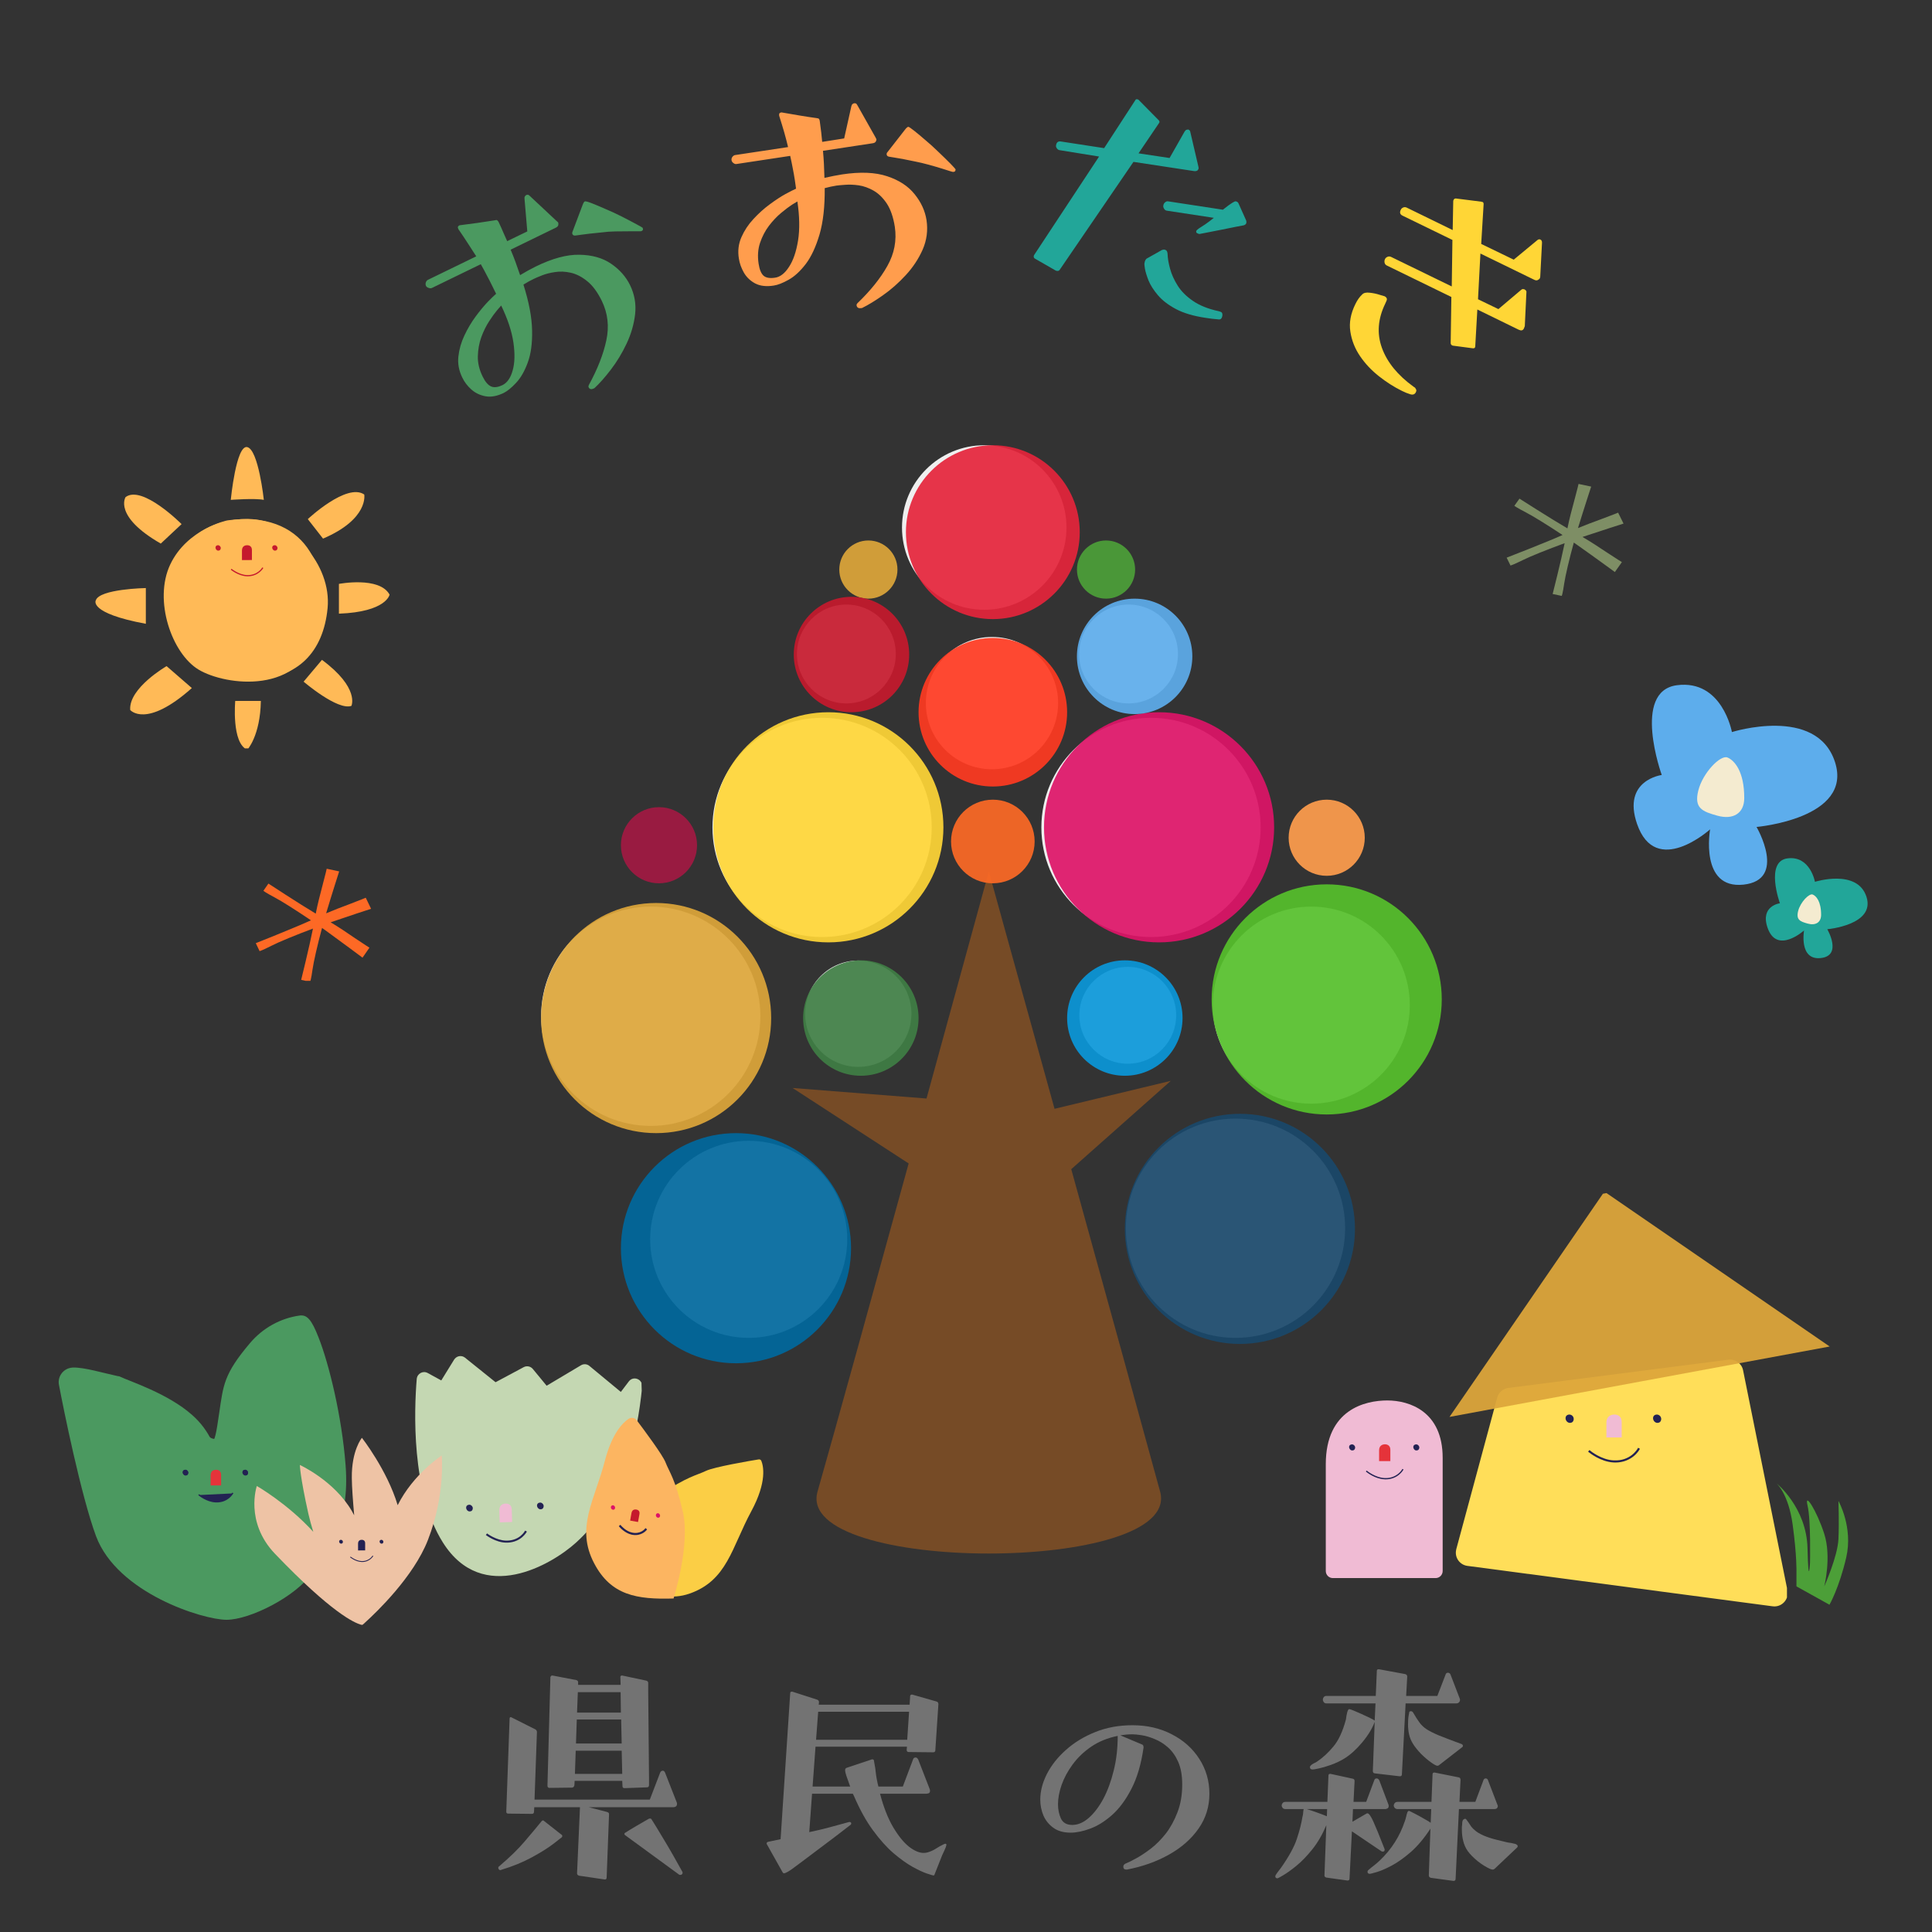 <svg xmlns="http://www.w3.org/2000/svg" xmlns:xlink="http://www.w3.org/1999/xlink" width="302" zoomAndPan="magnify" viewBox="0 0 226.5 226.5" height="302" preserveAspectRatio="xMidYMid meet" version="1.0"><rect x="0" y="0" width="226.5" height="226.5" fill="#333333" stroke="none"/><defs><filter x="0%" y="0%" width="100%" height="100%" id="94602f3ee5"><feColorMatrix values="0 0 0 0 1 0 0 0 0 1 0 0 0 0 1 0 0 0 1 0" color-interpolation-filters="sRGB"/></filter><g/><mask id="631eee8697"><g filter="url(#94602f3ee5)"><rect x="-22.65" width="271.8" fill="#000000" y="-22.65" height="271.8" fill-opacity="0.92"/></g></mask><clipPath id="12a4f5b717"><path d="M 0.395 0.363 L 7.215 0.363 L 7.215 7.184 L 0.395 7.184 Z M 0.395 0.363 " clip-rule="nonzero"/></clipPath><clipPath id="84d43a177d"><path d="M 3.805 0.363 C 1.922 0.363 0.395 1.891 0.395 3.773 C 0.395 5.656 1.922 7.184 3.805 7.184 C 5.688 7.184 7.215 5.656 7.215 3.773 C 7.215 1.891 5.688 0.363 3.805 0.363 Z M 3.805 0.363 " clip-rule="nonzero"/></clipPath><clipPath id="fac55f3250"><rect x="0" width="8" y="0" height="8"/></clipPath><mask id="571539f384"><g filter="url(#94602f3ee5)"><rect x="-22.65" width="271.8" fill="#000000" y="-22.65" height="271.8" fill-opacity="0.92"/></g></mask><clipPath id="e7efe408c7"><path d="M 0.258 0.363 L 7.078 0.363 L 7.078 7.184 L 0.258 7.184 Z M 0.258 0.363 " clip-rule="nonzero"/></clipPath><clipPath id="09db9f3de6"><path d="M 3.668 0.363 C 1.785 0.363 0.258 1.891 0.258 3.773 C 0.258 5.656 1.785 7.184 3.668 7.184 C 5.551 7.184 7.078 5.656 7.078 3.773 C 7.078 1.891 5.551 0.363 3.668 0.363 Z M 3.668 0.363 " clip-rule="nonzero"/></clipPath><clipPath id="dacd7dbd0b"><rect x="0" width="8" y="0" height="8"/></clipPath><mask id="f0c7d18691"><g filter="url(#94602f3ee5)"><rect x="-22.65" width="271.8" fill="#000000" y="-22.65" height="271.8" fill-opacity="0.92"/></g></mask><clipPath id="66e4c15cdf"><path d="M 0.43 55 L 27 55 L 27 81 L 0.43 81 Z M 0.43 55 " clip-rule="nonzero"/></clipPath><clipPath id="ea8e89e24d"><path d="M 79 55 L 102.391 55 L 102.391 79 L 79 79 Z M 79 55 " clip-rule="nonzero"/></clipPath><clipPath id="3300c38081"><path d="M 42 1.199 L 63 1.199 L 63 21 L 42 21 Z M 42 1.199 " clip-rule="nonzero"/></clipPath><clipPath id="7b3f722625"><path d="M 29 51 L 75 51 L 75 131.121 L 29 131.121 Z M 29 51 " clip-rule="nonzero"/></clipPath><clipPath id="dd8f6421f0"><rect x="0" width="103" y="0" height="132"/></clipPath><mask id="0d3e275448"><g filter="url(#94602f3ee5)"><rect x="-22.65" width="271.8" fill="#000000" y="-22.65" height="271.8" fill-opacity="0.92"/></g></mask><clipPath id="88df389253"><path d="M 0.496 0.75 L 10.297 0.75 L 10.297 10.555 L 0.496 10.555 Z M 0.496 0.75 " clip-rule="nonzero"/></clipPath><clipPath id="86d3404582"><path d="M 5.398 0.75 C 2.691 0.75 0.496 2.945 0.496 5.652 C 0.496 8.359 2.691 10.555 5.398 10.555 C 8.102 10.555 10.297 8.359 10.297 5.652 C 10.297 2.945 8.102 0.75 5.398 0.75 Z M 5.398 0.75 " clip-rule="nonzero"/></clipPath><clipPath id="ac2facc9f8"><rect x="0" width="11" y="0" height="11"/></clipPath><mask id="d136b54d27"><g filter="url(#94602f3ee5)"><rect x="-22.65" width="271.8" fill="#000000" y="-22.65" height="271.8" fill-opacity="0.92"/></g></mask><clipPath id="35b3eb5554"><path d="M 0.793 0.629 L 9.719 0.629 L 9.719 9.555 L 0.793 9.555 Z M 0.793 0.629 " clip-rule="nonzero"/></clipPath><clipPath id="46c06fcfc5"><path d="M 5.254 0.629 C 2.793 0.629 0.793 2.629 0.793 5.09 C 0.793 7.555 2.793 9.555 5.254 9.555 C 7.719 9.555 9.719 7.555 9.719 5.09 C 9.719 2.629 7.719 0.629 5.254 0.629 Z M 5.254 0.629 " clip-rule="nonzero"/></clipPath><clipPath id="183508539a"><rect x="0" width="10" y="0" height="10"/></clipPath><mask id="92c1262dc8"><g filter="url(#94602f3ee5)"><rect x="-22.65" width="271.8" fill="#000000" y="-22.65" height="271.8" fill-opacity="0.92"/></g></mask><clipPath id="4bfedd0a10"><path d="M 1.074 0.75 L 10 0.75 L 10 9.676 L 1.074 9.676 Z M 1.074 0.75 " clip-rule="nonzero"/></clipPath><clipPath id="0dfab0d7b5"><path d="M 5.539 0.75 C 3.074 0.75 1.074 2.75 1.074 5.215 C 1.074 7.68 3.074 9.676 5.539 9.676 C 8.004 9.676 10 7.68 10 5.215 C 10 2.75 8.004 0.75 5.539 0.75 Z M 5.539 0.75 " clip-rule="nonzero"/></clipPath><clipPath id="40c61139ab"><rect x="0" width="11" y="0" height="10"/></clipPath><mask id="3bcef6a55a"><g filter="url(#94602f3ee5)"><rect x="-22.65" width="271.8" fill="#000000" y="-22.65" height="271.8" fill-opacity="0.92"/></g></mask><clipPath id="8e17cede32"><path d="M 0.688 0.789 L 18.105 0.789 L 18.105 18.207 L 0.688 18.207 Z M 0.688 0.789 " clip-rule="nonzero"/></clipPath><clipPath id="ab888b9793"><path d="M 9.398 0.789 C 4.586 0.789 0.688 4.688 0.688 9.5 C 0.688 14.309 4.586 18.207 9.398 18.207 C 14.207 18.207 18.105 14.309 18.105 9.5 C 18.105 4.688 14.207 0.789 9.398 0.789 Z M 9.398 0.789 " clip-rule="nonzero"/></clipPath><clipPath id="239a96a93e"><rect x="0" width="19" y="0" height="19"/></clipPath><mask id="4cd4ebd00d"><g filter="url(#94602f3ee5)"><rect x="-22.65" width="271.8" fill="#000000" y="-22.65" height="271.8" fill-opacity="0.92"/></g></mask><clipPath id="7617f16592"><path d="M 0.621 0.5 L 27.602 0.5 L 27.602 27.48 L 0.621 27.48 Z M 0.621 0.5 " clip-rule="nonzero"/></clipPath><clipPath id="7097a85321"><path d="M 14.113 0.5 C 6.66 0.5 0.621 6.539 0.621 13.988 C 0.621 21.438 6.66 27.48 14.113 27.48 C 21.562 27.48 27.602 21.438 27.602 13.988 C 27.602 6.539 21.562 0.5 14.113 0.5 Z M 14.113 0.5 " clip-rule="nonzero"/></clipPath><clipPath id="8b50972028"><rect x="0" width="28" y="0" height="28"/></clipPath><mask id="89762d6864"><g filter="url(#94602f3ee5)"><rect x="-22.65" width="271.8" fill="#000000" y="-22.65" height="271.8" fill-opacity="0.92"/></g></mask><clipPath id="a61e8795cb"><path d="M 0.395 0.5 L 27.375 0.5 L 27.375 27.48 L 0.395 27.48 Z M 0.395 0.5 " clip-rule="nonzero"/></clipPath><clipPath id="79c6d610da"><path d="M 13.883 0.5 C 6.434 0.5 0.395 6.539 0.395 13.988 C 0.395 21.438 6.434 27.48 13.883 27.48 C 21.336 27.48 27.375 21.438 27.375 13.988 C 27.375 6.539 21.336 0.5 13.883 0.5 Z M 13.883 0.5 " clip-rule="nonzero"/></clipPath><clipPath id="1ffa8925a7"><rect x="0" width="28" y="0" height="28"/></clipPath><mask id="aa02931058"><g filter="url(#94602f3ee5)"><rect x="-22.65" width="271.8" fill="#000000" y="-22.65" height="271.8" fill-opacity="0.92"/></g></mask><clipPath id="30060892e3"><path d="M 0.43 0.863 L 27.41 0.863 L 27.41 27.844 L 0.43 27.844 Z M 0.43 0.863 " clip-rule="nonzero"/></clipPath><clipPath id="acd241256b"><path d="M 13.922 0.863 C 6.469 0.863 0.43 6.902 0.43 14.352 C 0.43 21.805 6.469 27.844 13.922 27.844 C 21.371 27.844 27.41 21.805 27.41 14.352 C 27.41 6.902 21.371 0.863 13.922 0.863 Z M 13.922 0.863 " clip-rule="nonzero"/></clipPath><clipPath id="caf309470c"><rect x="0" width="28" y="0" height="28"/></clipPath><mask id="736eba378f"><g filter="url(#94602f3ee5)"><rect x="-22.65" width="271.8" fill="#000000" y="-22.65" height="271.8" fill-opacity="0.92"/></g></mask><clipPath id="a54141c4c5"><path d="M 0.871 0.578 L 27.852 0.578 L 27.852 27.559 L 0.871 27.559 Z M 0.871 0.578 " clip-rule="nonzero"/></clipPath><clipPath id="229be3b305"><path d="M 14.363 0.578 C 6.91 0.578 0.871 6.617 0.871 14.066 C 0.871 21.52 6.91 27.559 14.363 27.559 C 21.812 27.559 27.852 21.52 27.852 14.066 C 27.852 6.617 21.812 0.578 14.363 0.578 Z M 14.363 0.578 " clip-rule="nonzero"/></clipPath><clipPath id="ba4f8b8051"><rect x="0" width="29" y="0" height="28"/></clipPath><mask id="2fd832bc05"><g filter="url(#94602f3ee5)"><rect x="-22.65" width="271.8" fill="#000000" y="-22.65" height="271.8" fill-opacity="0.92"/></g></mask><clipPath id="bd281d8284"><path d="M 0.793 0.844 L 27.773 0.844 L 27.773 27.824 L 0.793 27.824 Z M 0.793 0.844 " clip-rule="nonzero"/></clipPath><clipPath id="4d918b2b1f"><path d="M 14.285 0.844 C 6.832 0.844 0.793 6.883 0.793 14.332 C 0.793 21.781 6.832 27.824 14.285 27.824 C 21.734 27.824 27.773 21.781 27.773 14.332 C 27.773 6.883 21.734 0.844 14.285 0.844 Z M 14.285 0.844 " clip-rule="nonzero"/></clipPath><clipPath id="a7f8d3c985"><rect x="0" width="28" y="0" height="28"/></clipPath><mask id="263cf20e5a"><g filter="url(#94602f3ee5)"><rect x="-22.65" width="271.8" fill="#000000" y="-22.65" height="271.8" fill-opacity="0.92"/></g></mask><clipPath id="7f88ed42b1"><path d="M 0.047 0.676 L 27.027 0.676 L 27.027 27.656 L 0.047 27.656 Z M 0.047 0.676 " clip-rule="nonzero"/></clipPath><clipPath id="9ca90daeca"><path d="M 13.539 0.676 C 6.086 0.676 0.047 6.715 0.047 14.164 C 0.047 21.617 6.086 27.656 13.539 27.656 C 20.988 27.656 27.027 21.617 27.027 14.164 C 27.027 6.715 20.988 0.676 13.539 0.676 Z M 13.539 0.676 " clip-rule="nonzero"/></clipPath><clipPath id="b94e97b7bc"><rect x="0" width="28" y="0" height="28"/></clipPath><mask id="a3487dc9e1"><g filter="url(#94602f3ee5)"><rect x="-22.65" width="271.8" fill="#000000" y="-22.65" height="271.8" fill-opacity="0.92"/></g></mask><clipPath id="cfc560ea6d"><path d="M 0.156 0.586 L 13.688 0.586 L 13.688 14.117 L 0.156 14.117 Z M 0.156 0.586 " clip-rule="nonzero"/></clipPath><clipPath id="0f84012b8e"><path d="M 6.922 0.586 C 3.184 0.586 0.156 3.617 0.156 7.352 C 0.156 11.09 3.184 14.117 6.922 14.117 C 10.656 14.117 13.688 11.09 13.688 7.352 C 13.688 3.617 10.656 0.586 6.922 0.586 Z M 6.922 0.586 " clip-rule="nonzero"/></clipPath><clipPath id="129d66acd9"><rect x="0" width="14" y="0" height="15"/></clipPath><mask id="8cbac22821"><g filter="url(#94602f3ee5)"><rect x="-22.65" width="271.8" fill="#000000" y="-22.65" height="271.8" fill-opacity="0.92"/></g></mask><clipPath id="1a8bf73c21"><path d="M 0.105 0.586 L 13.637 0.586 L 13.637 14.117 L 0.105 14.117 Z M 0.105 0.586 " clip-rule="nonzero"/></clipPath><clipPath id="fd9844fffb"><path d="M 6.871 0.586 C 3.137 0.586 0.105 3.617 0.105 7.352 C 0.105 11.09 3.137 14.117 6.871 14.117 C 10.609 14.117 13.637 11.09 13.637 7.352 C 13.637 3.617 10.609 0.586 6.871 0.586 Z M 6.871 0.586 " clip-rule="nonzero"/></clipPath><clipPath id="96058644c1"><rect x="0" width="14" y="0" height="15"/></clipPath><mask id="49d0b6efcb"><g filter="url(#94602f3ee5)"><rect x="-22.65" width="271.8" fill="#000000" y="-22.65" height="271.8" fill-opacity="0.92"/></g></mask><clipPath id="1e13fd65ab"><path d="M 1.059 0.969 L 14.59 0.969 L 14.59 14.5 L 1.059 14.5 Z M 1.059 0.969 " clip-rule="nonzero"/></clipPath><clipPath id="868f3469ab"><path d="M 7.824 0.969 C 4.09 0.969 1.059 3.996 1.059 7.734 C 1.059 11.469 4.09 14.5 7.824 14.5 C 11.562 14.5 14.59 11.469 14.59 7.734 C 14.59 3.996 11.562 0.969 7.824 0.969 Z M 7.824 0.969 " clip-rule="nonzero"/></clipPath><clipPath id="979f804e85"><rect x="0" width="15" y="0" height="15"/></clipPath><mask id="dfb7f17b9d"><g filter="url(#94602f3ee5)"><rect x="-22.65" width="271.8" fill="#000000" y="-22.65" height="271.8" fill-opacity="0.92"/></g></mask><clipPath id="1b90270073"><path d="M 0.254 0.184 L 13.785 0.184 L 13.785 13.715 L 0.254 13.715 Z M 0.254 0.184 " clip-rule="nonzero"/></clipPath><clipPath id="1689a2a721"><path d="M 7.02 0.184 C 3.281 0.184 0.254 3.211 0.254 6.949 C 0.254 10.684 3.281 13.715 7.02 13.715 C 10.758 13.715 13.785 10.684 13.785 6.949 C 13.785 3.211 10.758 0.184 7.02 0.184 Z M 7.02 0.184 " clip-rule="nonzero"/></clipPath><clipPath id="3921f4c0d4"><rect x="0" width="14" y="0" height="14"/></clipPath><mask id="12e6143633"><g filter="url(#94602f3ee5)"><rect x="-22.65" width="271.8" fill="#000000" y="-22.65" height="271.8" fill-opacity="0.92"/></g></mask><clipPath id="f3b4b41b40"><path d="M 0.207 1.199 L 20.586 1.199 L 20.586 21.582 L 0.207 21.582 Z M 0.207 1.199 " clip-rule="nonzero"/></clipPath><clipPath id="95f855a61b"><path d="M 10.398 1.199 C 4.77 1.199 0.207 5.762 0.207 11.391 C 0.207 17.02 4.77 21.582 10.398 21.582 C 16.023 21.582 20.586 17.02 20.586 11.391 C 20.586 5.762 16.023 1.199 10.398 1.199 Z M 10.398 1.199 " clip-rule="nonzero"/></clipPath><clipPath id="9e2787c04e"><rect x="0" width="21" y="0" height="22"/></clipPath><clipPath id="be6877bbab"><path d="M 170.574 159.297 L 209.496 159.297 L 209.496 188.352 L 170.574 188.352 Z M 170.574 159.297 " clip-rule="nonzero"/></clipPath><mask id="509046b512"><g filter="url(#94602f3ee5)"><rect x="-22.65" width="271.8" fill="#000000" y="-22.65" height="271.8" fill-opacity="0.94"/></g></mask><clipPath id="e899bb0a83"><path d="M 4 4 L 49.566 4 L 49.566 31.191 L 4 31.191 Z M 4 4 " clip-rule="nonzero"/></clipPath><clipPath id="45969beae8"><path d="M 49.508 22.883 L 4.77 31.168 L 0.676 9.07 L 45.414 0.785 Z M 49.508 22.883 " clip-rule="nonzero"/></clipPath><clipPath id="526a90f2cb"><path d="M 49.508 22.883 L 4.77 31.168 L 0.676 9.07 L 45.414 0.785 Z M 49.508 22.883 " clip-rule="nonzero"/></clipPath><clipPath id="cf369c7fcb"><rect x="0" width="50" y="0" height="32"/></clipPath><clipPath id="34b34e850b"><path d="M 155.43 164.18 L 169.133 164.18 L 169.133 185.012 L 155.43 185.012 Z M 155.43 164.18 " clip-rule="nonzero"/></clipPath><clipPath id="85c9679a77"><path d="M 11 52.105 L 45.93 52.105 L 45.93 87.738 L 11 87.738 Z M 11 52.105 " clip-rule="nonzero"/></clipPath><clipPath id="ca9b4ff489"><path d="M 20.082 60.844 L 38.723 60.844 L 38.723 79.48 L 20.082 79.48 Z M 20.082 60.844 " clip-rule="nonzero"/></clipPath><clipPath id="1ff5bd68c9"><path d="M 207 100.277 L 219 100.277 L 219 112.34 L 207 112.34 Z M 207 100.277 " clip-rule="nonzero"/></clipPath><clipPath id="2362535bba"><path d="M 208.246 173.891 L 217 173.891 L 217 188.145 L 208.246 188.145 Z M 208.246 173.891 " clip-rule="nonzero"/></clipPath><clipPath id="277098db9b"><path d="M 48 158 L 76 158 L 76 185 L 48 185 Z M 48 158 " clip-rule="nonzero"/></clipPath><clipPath id="b8c1416243"><path d="M 47.688 159.039 L 75.086 158.211 L 75.977 187.801 L 48.582 188.625 Z M 47.688 159.039 " clip-rule="nonzero"/></clipPath><clipPath id="1a2b1fc4fa"><path d="M 47.688 159.039 L 75.086 158.211 L 75.977 187.801 L 48.582 188.625 Z M 47.688 159.039 " clip-rule="nonzero"/></clipPath><clipPath id="3576bcd398"><path d="M 58 176 L 61 176 L 61 179 L 58 179 Z M 58 176 " clip-rule="nonzero"/></clipPath><clipPath id="606634aaa8"><path d="M 47.688 159.039 L 75.086 158.211 L 75.977 187.801 L 48.582 188.625 Z M 47.688 159.039 " clip-rule="nonzero"/></clipPath><clipPath id="10ae660085"><path d="M 47.688 159.039 L 75.086 158.211 L 75.977 187.801 L 48.582 188.625 Z M 47.688 159.039 " clip-rule="nonzero"/></clipPath><clipPath id="26c3ef4729"><path d="M 54 176 L 64 176 L 64 181 L 54 181 Z M 54 176 " clip-rule="nonzero"/></clipPath><clipPath id="9cfb9ad90d"><path d="M 47.688 159.039 L 75.086 158.211 L 75.977 187.801 L 48.582 188.625 Z M 47.688 159.039 " clip-rule="nonzero"/></clipPath><clipPath id="14d0eea2c4"><path d="M 47.688 159.039 L 75.086 158.211 L 75.977 187.801 L 48.582 188.625 Z M 47.688 159.039 " clip-rule="nonzero"/></clipPath><clipPath id="27697c4bdf"><path d="M 6 154 L 41 154 L 41 190 L 6 190 Z M 6 154 " clip-rule="nonzero"/></clipPath><clipPath id="4c7e5fac1d"><path d="M 6.371 159.609 L 37.594 153.605 L 44.012 186.984 L 12.789 192.984 Z M 6.371 159.609 " clip-rule="nonzero"/></clipPath><clipPath id="e007bb45c3"><path d="M 6.371 159.609 L 37.594 153.605 L 44.012 186.984 L 12.789 192.984 Z M 6.371 159.609 " clip-rule="nonzero"/></clipPath><clipPath id="0f1783a3e2"><path d="M 14 166 L 36 166 L 36 188.23 L 14 188.23 Z M 14 166 " clip-rule="nonzero"/></clipPath><clipPath id="8ed62a66eb"><path d="M 29 168.566 L 52 168.566 L 52 190.496 L 29 190.496 Z M 29 168.566 " clip-rule="nonzero"/></clipPath><clipPath id="d71f2a951d"><path d="M 38.348 178.328 L 47.117 178.328 L 47.117 185.453 L 38.348 185.453 Z M 38.348 178.328 " clip-rule="nonzero"/></clipPath><clipPath id="0e59de98d1"><path d="M 176.633 56.719 L 190.336 56.719 L 190.336 69.875 L 176.633 69.875 Z M 176.633 56.719 " clip-rule="nonzero"/></clipPath><clipPath id="0d64af78f9"><path d="M 72 171 L 90 171 L 90 188 L 72 188 Z M 72 171 " clip-rule="nonzero"/></clipPath><clipPath id="9065d8f616"><path d="M 71.219 165.328 L 90.785 170.68 L 85.289 190.773 L 65.727 185.422 Z M 71.219 165.328 " clip-rule="nonzero"/></clipPath><clipPath id="7755e3bd4e"><path d="M 71.219 165.328 L 90.785 170.68 L 85.289 190.773 L 65.727 185.422 Z M 71.219 165.328 " clip-rule="nonzero"/></clipPath><clipPath id="4878858cfb"><path d="M 71.219 165.328 L 90.785 170.68 L 85.289 190.773 L 65.727 185.422 Z M 71.219 165.328 " clip-rule="nonzero"/></clipPath><clipPath id="92217c81f2"><path d="M 68 166 L 81 166 L 81 188 L 68 188 Z M 68 166 " clip-rule="nonzero"/></clipPath><clipPath id="5e2d8b485e"><path d="M 71.219 165.328 L 90.785 170.68 L 85.289 190.773 L 65.727 185.422 Z M 71.219 165.328 " clip-rule="nonzero"/></clipPath><clipPath id="25daa06ee4"><path d="M 71.219 165.328 L 90.785 170.68 L 85.289 190.773 L 65.727 185.422 Z M 71.219 165.328 " clip-rule="nonzero"/></clipPath><clipPath id="af8086fd14"><path d="M 71.219 165.328 L 90.785 170.68 L 85.289 190.773 L 65.727 185.422 Z M 71.219 165.328 " clip-rule="nonzero"/></clipPath><clipPath id="c6c11d1130"><path d="M 69 174 L 80 174 L 80 183 L 69 183 Z M 69 174 " clip-rule="nonzero"/></clipPath><clipPath id="647ba56d9b"><path d="M 70.383 174.012 L 79.559 175.637 L 78.41 182.113 L 69.234 180.488 Z M 70.383 174.012 " clip-rule="nonzero"/></clipPath><clipPath id="1367d4e88b"><path d="M 50.207 169.672 L 90.688 176.844 L 83.711 216.246 L 43.227 209.078 Z M 50.207 169.672 " clip-rule="nonzero"/></clipPath><clipPath id="2448a19c30"><path d="M 73 176 L 75 176 L 75 179 L 73 179 Z M 73 176 " clip-rule="nonzero"/></clipPath><clipPath id="60fd5bc971"><path d="M 70.383 174.012 L 79.559 175.637 L 78.41 182.113 L 69.234 180.488 Z M 70.383 174.012 " clip-rule="nonzero"/></clipPath><clipPath id="3e8d39a127"><path d="M 50.207 169.672 L 90.688 176.844 L 83.711 216.246 L 43.227 209.078 Z M 50.207 169.672 " clip-rule="nonzero"/></clipPath><clipPath id="73d9c28f7e"><path d="M 72 178 L 76 178 L 76 180 L 72 180 Z M 72 178 " clip-rule="nonzero"/></clipPath><clipPath id="56ccc54aa1"><path d="M 70.383 174.012 L 79.559 175.637 L 78.41 182.113 L 69.234 180.488 Z M 70.383 174.012 " clip-rule="nonzero"/></clipPath><clipPath id="095e2d9ec8"><path d="M 50.207 169.672 L 90.688 176.844 L 83.711 216.246 L 43.227 209.078 Z M 50.207 169.672 " clip-rule="nonzero"/></clipPath><clipPath id="f9dccb5db4"><path d="M 71 176 L 78 176 L 78 178 L 71 178 Z M 71 176 " clip-rule="nonzero"/></clipPath><clipPath id="0fa4a95dc4"><path d="M 70.383 174.012 L 79.559 175.637 L 78.41 182.113 L 69.234 180.488 Z M 70.383 174.012 " clip-rule="nonzero"/></clipPath><clipPath id="dcc27ae5f8"><path d="M 50.207 169.672 L 90.688 176.844 L 83.711 216.246 L 43.227 209.078 Z M 50.207 169.672 " clip-rule="nonzero"/></clipPath><clipPath id="9d2e651d15"><path d="M 29.988 101.832 L 43.691 101.832 L 43.691 114.988 L 29.988 114.988 Z M 29.988 101.832 " clip-rule="nonzero"/></clipPath></defs><g fill="#737373" fill-opacity="1"><g transform="translate(53.182, 219.557)"><g><path d="M 22.656 -10.016 L 20.047 -9.922 C 19.879 -9.922 19.797 -9.992 19.797 -10.141 L 19.766 -10.781 L 14.188 -10.781 L 14.156 -10.25 C 14.113 -10.07 14.016 -9.984 13.859 -9.984 L 11.25 -9.953 C 11.082 -9.953 11 -10.039 11 -10.219 L 11.344 -22.938 C 11.383 -23.062 11.457 -23.125 11.562 -23.125 L 11.594 -23.125 L 14.375 -22.594 C 14.52 -22.551 14.594 -22.469 14.594 -22.344 L 14.594 -22.031 L 19.578 -22.031 L 19.547 -22.938 C 19.547 -23.062 19.609 -23.125 19.734 -23.125 L 19.766 -23.125 L 22.562 -22.531 C 22.727 -22.488 22.812 -22.395 22.812 -22.25 L 22.812 -21.172 L 22.906 -11.156 L 22.906 -10.281 C 22.906 -10.102 22.82 -10.016 22.656 -10.016 Z M 17.75 0.781 L 17.688 0.781 L 14.719 0.344 C 14.551 0.301 14.469 0.207 14.469 0.062 L 14.812 -7.688 L 9.453 -7.688 L 9.422 -7.156 C 9.422 -6.988 9.336 -6.906 9.172 -6.906 L 6.391 -6.938 C 6.242 -6.938 6.172 -7.008 6.172 -7.156 L 6.172 -7.188 L 6.562 -18.094 C 6.562 -18.195 6.613 -18.25 6.719 -18.25 C 6.738 -18.25 6.75 -18.242 6.75 -18.234 C 6.75 -18.223 6.758 -18.219 6.781 -18.219 L 9.547 -16.828 C 9.691 -16.766 9.766 -16.648 9.766 -16.484 L 9.484 -8.578 L 23 -8.578 L 24.203 -11.719 C 24.242 -11.82 24.297 -11.891 24.359 -11.922 C 24.422 -11.953 24.473 -11.969 24.516 -11.969 C 24.555 -11.969 24.602 -11.953 24.656 -11.922 C 24.707 -11.891 24.754 -11.82 24.797 -11.719 L 26.156 -8.25 C 26.176 -8.207 26.188 -8.156 26.188 -8.094 C 26.188 -7.945 26.145 -7.844 26.062 -7.781 C 25.977 -7.719 25.883 -7.688 25.781 -7.688 L 15.828 -7.688 L 18 -7.125 C 18.145 -7.082 18.219 -7 18.219 -6.875 L 18.219 -6.812 L 17.938 0.562 C 17.938 0.707 17.875 0.781 17.75 0.781 Z M 26.438 0.219 L 20.109 -4.406 C 20.047 -4.445 20.016 -4.5 20.016 -4.562 C 20.016 -4.582 20.035 -4.617 20.078 -4.672 C 20.535 -4.961 21 -5.242 21.469 -5.516 C 21.945 -5.785 22.414 -6.055 22.875 -6.328 C 22.895 -6.348 22.945 -6.359 23.031 -6.359 C 23.113 -6.359 23.172 -6.328 23.203 -6.266 C 23.598 -5.641 24.016 -4.957 24.453 -4.219 C 24.898 -3.488 25.328 -2.766 25.734 -2.047 C 26.141 -1.336 26.5 -0.695 26.812 -0.125 C 26.832 -0.102 26.844 -0.062 26.844 0 C 26.844 0.082 26.812 0.145 26.75 0.188 C 26.727 0.227 26.676 0.25 26.594 0.25 C 26.508 0.25 26.457 0.238 26.438 0.219 Z M 10.594 -6.078 L 12.641 -4.469 C 12.703 -4.445 12.734 -4.395 12.734 -4.312 C 12.734 -4.227 12.711 -4.176 12.672 -4.156 C 12.629 -4.113 12.297 -3.852 11.672 -3.375 C 11.055 -2.906 10.223 -2.383 9.172 -1.812 C 8.117 -1.238 6.922 -0.75 5.578 -0.344 C 5.555 -0.32 5.516 -0.312 5.453 -0.312 C 5.391 -0.312 5.328 -0.352 5.266 -0.438 C 5.266 -0.457 5.258 -0.477 5.25 -0.5 C 5.238 -0.52 5.234 -0.539 5.234 -0.562 C 5.234 -0.664 5.266 -0.727 5.328 -0.75 C 6.586 -1.82 7.582 -2.789 8.312 -3.656 C 9.051 -4.52 9.719 -5.316 10.312 -6.047 C 10.375 -6.109 10.426 -6.141 10.469 -6.141 C 10.531 -6.141 10.57 -6.117 10.594 -6.078 Z M 19.766 -11.594 L 19.703 -14.312 L 14.312 -14.312 L 14.219 -11.594 Z M 19.703 -15.156 L 19.641 -17.969 L 14.438 -17.969 L 14.344 -15.156 Z M 19.609 -18.781 L 19.578 -21.141 L 19.578 -21.172 L 14.562 -21.172 L 14.469 -18.781 Z M 19.609 -18.781 "/></g></g></g><g fill="#737373" fill-opacity="1"><g transform="translate(84.702, 219.557)"><g><path d="M 25.75 -2.047 L 24.828 0.281 C 24.805 0.301 24.766 0.312 24.703 0.312 C 24.66 0.312 24.422 0.238 23.984 0.094 C 23.547 -0.051 22.984 -0.312 22.297 -0.688 C 21.609 -1.07 20.859 -1.609 20.047 -2.297 C 19.242 -2.992 18.438 -3.895 17.625 -5 C 16.82 -6.102 16.082 -7.441 15.406 -9.016 L 15.281 -9.266 L 10.5 -9.266 L 10.172 -4.766 C 10.973 -4.93 11.766 -5.117 12.547 -5.328 L 14.844 -5.953 L 14.906 -5.953 C 15.031 -5.953 15.094 -5.891 15.094 -5.766 C 15.094 -5.703 15.062 -5.648 15 -5.609 L 13.109 -4.156 L 9.016 -1.078 C 8.316 -0.547 7.859 -0.223 7.641 -0.109 C 7.422 0.004 7.289 0.062 7.25 0.062 C 7.164 0.062 7.102 0.031 7.062 -0.031 L 5.203 -3.344 C 5.18 -3.363 5.172 -3.395 5.172 -3.438 C 5.172 -3.52 5.223 -3.582 5.328 -3.625 L 6.812 -3.938 L 7.938 -21.047 C 7.938 -21.172 8 -21.234 8.125 -21.234 L 8.188 -21.234 L 11.094 -20.297 C 11.238 -20.254 11.312 -20.148 11.312 -19.984 L 11.281 -19.703 L 21.938 -19.703 L 22 -20.703 C 22 -20.828 22.07 -20.891 22.219 -20.891 L 22.25 -20.891 L 25.094 -20.078 C 25.238 -20.035 25.312 -19.93 25.312 -19.766 L 24.953 -14.375 C 24.953 -14.207 24.867 -14.125 24.703 -14.125 L 21.844 -14.156 C 21.676 -14.156 21.594 -14.238 21.594 -14.406 L 21.625 -14.781 L 10.906 -14.781 L 10.562 -10.109 L 14.969 -10.109 C 14.945 -10.18 14.891 -10.344 14.797 -10.594 C 14.703 -10.844 14.609 -11.109 14.516 -11.391 C 14.422 -11.672 14.375 -11.875 14.375 -12 C 14.375 -12.156 14.426 -12.254 14.531 -12.297 L 17.516 -13.297 L 17.578 -13.297 C 17.672 -13.297 17.727 -13.254 17.75 -13.172 C 17.77 -13.086 17.812 -12.848 17.875 -12.453 C 17.895 -12.391 17.922 -12.203 17.953 -11.891 C 17.984 -11.586 18.031 -11.27 18.094 -10.938 C 18.156 -10.602 18.219 -10.328 18.281 -10.109 L 21.141 -10.109 L 22.344 -13.297 C 22.383 -13.441 22.488 -13.516 22.656 -13.516 C 22.719 -13.516 22.773 -13.488 22.828 -13.438 C 22.879 -13.383 22.914 -13.336 22.938 -13.297 L 24.297 -9.797 C 24.316 -9.754 24.328 -9.691 24.328 -9.609 C 24.328 -9.441 24.266 -9.344 24.141 -9.312 C 24.016 -9.281 23.941 -9.266 23.922 -9.266 L 18.469 -9.266 C 18.883 -7.691 19.395 -6.391 20 -5.359 C 20.613 -4.328 21.234 -3.562 21.859 -3.062 C 22.492 -2.57 23.066 -2.328 23.578 -2.328 C 23.66 -2.328 23.738 -2.332 23.812 -2.344 C 23.883 -2.352 23.961 -2.367 24.047 -2.391 C 24.398 -2.492 24.723 -2.641 25.016 -2.828 C 25.316 -3.023 25.625 -3.195 25.938 -3.344 C 26.02 -3.383 26.082 -3.406 26.125 -3.406 C 26.207 -3.406 26.25 -3.363 26.25 -3.281 C 26.25 -3.238 26.223 -3.141 26.172 -2.984 C 26.117 -2.836 25.977 -2.523 25.75 -2.047 Z M 21.656 -15.594 L 21.875 -18.875 L 11.219 -18.875 L 10.969 -15.594 Z M 21.656 -15.594 "/></g></g></g><g fill="#737373" fill-opacity="1"><g transform="translate(116.223, 219.557)"><g><path d="M 15.891 -0.375 L 15.828 -0.375 C 15.586 -0.375 15.469 -0.488 15.469 -0.719 C 15.469 -0.895 15.578 -1.023 15.797 -1.109 C 16.066 -1.211 16.457 -1.406 16.969 -1.688 C 17.488 -1.969 18.055 -2.344 18.672 -2.812 C 19.297 -3.289 19.883 -3.879 20.438 -4.578 C 20.988 -5.285 21.445 -6.117 21.812 -7.078 C 22.188 -8.035 22.375 -9.125 22.375 -10.344 C 22.375 -11.406 22.219 -12.289 21.906 -13 C 21.594 -13.707 21.191 -14.273 20.703 -14.703 C 20.223 -15.129 19.707 -15.453 19.156 -15.672 C 18.613 -15.898 18.109 -16.051 17.641 -16.125 C 17.18 -16.195 16.816 -16.234 16.547 -16.234 C 16.316 -16.234 16.078 -16.223 15.828 -16.203 C 15.586 -16.18 15.352 -16.148 15.125 -16.109 L 17.688 -15.031 C 17.789 -14.988 17.844 -14.875 17.844 -14.688 C 17.562 -12.727 17.082 -11.102 16.406 -9.812 C 15.738 -8.52 14.977 -7.5 14.125 -6.75 C 13.281 -6.008 12.43 -5.484 11.578 -5.172 C 10.734 -4.859 9.973 -4.703 9.297 -4.703 C 8.473 -4.703 7.801 -4.891 7.281 -5.266 C 6.758 -5.641 6.367 -6.117 6.109 -6.703 C 5.859 -7.297 5.734 -7.922 5.734 -8.578 C 5.734 -9.555 5.992 -10.562 6.516 -11.594 C 7.047 -12.625 7.797 -13.566 8.766 -14.422 C 9.734 -15.285 10.875 -15.977 12.188 -16.5 C 13.5 -17.031 14.953 -17.297 16.547 -17.297 C 18.266 -17.297 19.801 -16.941 21.156 -16.234 C 22.52 -15.535 23.594 -14.578 24.375 -13.359 C 25.164 -12.141 25.562 -10.773 25.562 -9.266 C 25.562 -7.754 25.141 -6.395 24.297 -5.188 C 23.453 -3.977 22.301 -2.961 20.844 -2.141 C 19.383 -1.316 17.734 -0.727 15.891 -0.375 Z M 14.812 -16.016 L 14.812 -16.047 C 13.613 -15.805 12.578 -15.383 11.703 -14.781 C 10.836 -14.188 10.113 -13.492 9.531 -12.703 C 8.957 -11.922 8.523 -11.117 8.234 -10.297 C 7.953 -9.484 7.812 -8.727 7.812 -8.031 C 7.812 -7.426 7.926 -6.867 8.156 -6.359 C 8.395 -5.859 8.836 -5.609 9.484 -5.609 C 10.141 -5.609 10.781 -5.879 11.406 -6.422 C 12.039 -6.973 12.613 -7.723 13.125 -8.672 C 13.633 -9.629 14.039 -10.734 14.344 -11.984 C 14.656 -13.234 14.812 -14.578 14.812 -16.016 Z M 14.812 -16.016 "/></g></g></g><g fill="#737373" fill-opacity="1"><g transform="translate(147.743, 219.557)"><g><path d="M 16.359 -11.312 L 13.422 -11.656 C 13.273 -11.676 13.203 -11.77 13.203 -11.938 L 13.422 -17.688 C 13.129 -16.906 12.641 -16.102 11.953 -15.281 C 11.273 -14.469 10.578 -13.836 9.859 -13.391 C 9.336 -13.078 8.805 -12.828 8.266 -12.641 C 7.734 -12.453 7.27 -12.316 6.875 -12.234 C 6.488 -12.148 6.242 -12.109 6.141 -12.109 C 5.93 -12.109 5.828 -12.203 5.828 -12.391 C 5.828 -12.453 5.859 -12.516 5.922 -12.578 C 6.023 -12.68 6.156 -12.77 6.312 -12.844 C 6.477 -12.914 6.613 -12.992 6.719 -13.078 C 7.344 -13.492 7.957 -14.062 8.562 -14.781 C 9.176 -15.5 9.672 -16.562 10.047 -17.969 C 10.086 -18.301 10.141 -18.586 10.203 -18.828 C 10.273 -19.066 10.352 -19.188 10.438 -19.188 C 10.5 -19.188 10.672 -19.129 10.953 -19.016 C 11.234 -18.898 11.547 -18.766 11.891 -18.609 C 12.242 -18.453 12.566 -18.301 12.859 -18.156 C 13.148 -18.008 13.336 -17.906 13.422 -17.844 L 13.516 -19.859 L 7.75 -19.859 C 7.625 -19.859 7.523 -19.906 7.453 -20 C 7.379 -20.094 7.344 -20.191 7.344 -20.297 C 7.344 -20.398 7.379 -20.5 7.453 -20.594 C 7.523 -20.688 7.625 -20.734 7.75 -20.734 L 13.547 -20.734 L 13.672 -23.672 C 13.672 -23.797 13.734 -23.859 13.859 -23.859 L 13.938 -23.859 L 16.984 -23.297 C 17.148 -23.254 17.234 -23.156 17.234 -23 L 17.109 -20.734 L 20.766 -20.734 L 21.719 -23.203 C 21.758 -23.367 21.852 -23.453 22 -23.453 C 22.145 -23.453 22.25 -23.379 22.312 -23.234 L 23.391 -20.422 C 23.41 -20.379 23.422 -20.328 23.422 -20.266 C 23.422 -20.18 23.398 -20.109 23.359 -20.047 C 23.273 -19.922 23.156 -19.859 23 -19.859 L 17.047 -19.859 L 16.609 -11.531 C 16.609 -11.383 16.523 -11.312 16.359 -11.312 Z M 14.219 -2.516 L 10.75 -4.859 L 10.469 0.688 C 10.469 0.832 10.395 0.906 10.25 0.906 L 10.219 0.906 L 7.75 0.562 C 7.602 0.52 7.531 0.438 7.531 0.312 L 7.75 -5.578 C 7.289 -4.484 6.742 -3.539 6.109 -2.75 C 5.484 -1.969 4.859 -1.32 4.234 -0.812 C 3.617 -0.312 3.102 0.055 2.688 0.297 C 2.281 0.535 2.055 0.656 2.016 0.656 C 1.973 0.656 1.91 0.633 1.828 0.594 C 1.785 0.508 1.766 0.445 1.766 0.406 C 1.766 0.363 1.801 0.285 1.875 0.172 C 1.945 0.055 2.129 -0.188 2.422 -0.562 C 3.367 -1.906 3.992 -3.047 4.297 -3.984 C 4.609 -4.922 4.828 -5.781 4.953 -6.562 C 4.992 -6.688 5.02 -6.828 5.031 -6.984 C 5.039 -7.141 5.055 -7.281 5.078 -7.406 C 5.078 -7.426 5.086 -7.445 5.109 -7.469 L 2.969 -7.469 C 2.812 -7.469 2.695 -7.516 2.625 -7.609 C 2.551 -7.703 2.516 -7.789 2.516 -7.875 C 2.516 -7.977 2.551 -8.078 2.625 -8.172 C 2.695 -8.266 2.812 -8.312 2.969 -8.312 L 7.875 -8.312 L 8 -11.406 C 8 -11.531 8.062 -11.594 8.188 -11.594 L 8.25 -11.594 L 10.844 -11.031 C 10.988 -11.008 11.062 -10.914 11.062 -10.75 L 10.938 -8.312 L 12.422 -8.312 L 13.359 -10.812 C 13.398 -10.977 13.492 -11.062 13.641 -11.062 C 13.785 -11.062 13.895 -10.977 13.969 -10.812 L 15.031 -8 C 15.051 -7.957 15.062 -7.906 15.062 -7.844 C 15.062 -7.695 15.016 -7.598 14.922 -7.547 C 14.828 -7.492 14.738 -7.469 14.656 -7.469 L 10.875 -7.469 L 10.812 -5.984 L 12.453 -6.938 C 12.473 -6.957 12.516 -6.969 12.578 -6.969 C 12.742 -6.969 12.973 -6.645 13.266 -6 C 13.555 -5.363 13.977 -4.332 14.531 -2.906 C 14.57 -2.812 14.594 -2.742 14.594 -2.703 C 14.594 -2.68 14.582 -2.641 14.562 -2.578 C 14.539 -2.516 14.477 -2.484 14.375 -2.484 C 14.312 -2.484 14.258 -2.492 14.219 -2.516 Z M 22.656 0.953 L 20.016 0.594 C 19.848 0.551 19.766 0.457 19.766 0.312 L 19.953 -5.172 C 19.211 -4.035 18.441 -3.117 17.641 -2.422 C 16.848 -1.734 16.098 -1.203 15.391 -0.828 C 14.691 -0.461 14.109 -0.211 13.641 -0.078 C 13.18 0.055 12.922 0.125 12.859 0.125 C 12.672 0.125 12.578 0.039 12.578 -0.125 C 12.578 -0.188 12.598 -0.238 12.641 -0.281 C 12.867 -0.488 13.102 -0.68 13.344 -0.859 C 13.582 -1.047 13.812 -1.242 14.031 -1.453 C 15.395 -2.754 16.367 -4.285 16.953 -6.047 C 17.016 -6.211 17.066 -6.391 17.109 -6.578 C 17.148 -6.773 17.203 -6.957 17.266 -7.125 C 17.305 -7.207 17.359 -7.25 17.422 -7.25 L 17.484 -7.25 C 17.547 -7.227 17.754 -7.125 18.109 -6.938 C 18.473 -6.75 18.844 -6.547 19.219 -6.328 C 19.602 -6.117 19.859 -5.961 19.984 -5.859 L 20.047 -7.469 L 16.109 -7.469 C 15.961 -7.469 15.848 -7.516 15.766 -7.609 C 15.691 -7.703 15.656 -7.789 15.656 -7.875 C 15.656 -7.977 15.691 -8.078 15.766 -8.172 C 15.848 -8.266 15.961 -8.312 16.109 -8.312 L 20.078 -8.312 L 20.203 -11.531 C 20.203 -11.676 20.266 -11.75 20.391 -11.75 L 20.453 -11.75 L 23.266 -11.188 C 23.41 -11.164 23.484 -11.062 23.484 -10.875 L 23.359 -8.312 L 25.219 -8.312 L 26.156 -10.812 C 26.195 -10.977 26.289 -11.062 26.438 -11.062 C 26.582 -11.062 26.676 -10.977 26.719 -10.812 L 27.797 -8 C 27.836 -7.914 27.859 -7.852 27.859 -7.812 C 27.859 -7.77 27.836 -7.707 27.797 -7.625 C 27.734 -7.52 27.617 -7.469 27.453 -7.469 L 23.297 -7.469 L 22.906 0.719 C 22.906 0.875 22.82 0.953 22.656 0.953 Z M 30.125 -2.969 L 27.484 -0.469 C 27.422 -0.406 27.348 -0.375 27.266 -0.375 C 27.203 -0.375 27.109 -0.395 26.984 -0.438 C 26.516 -0.645 26.023 -0.945 25.516 -1.344 C 25.016 -1.75 24.617 -2.148 24.328 -2.547 C 24.078 -2.91 23.898 -3.305 23.797 -3.734 C 23.691 -4.16 23.641 -4.586 23.641 -5.016 C 23.641 -5.117 23.641 -5.223 23.641 -5.328 C 23.641 -5.43 23.648 -5.523 23.672 -5.609 C 23.672 -5.961 23.719 -6.172 23.812 -6.234 C 23.906 -6.297 23.961 -6.328 23.984 -6.328 C 24.086 -6.328 24.148 -6.297 24.172 -6.234 C 24.336 -6.023 24.484 -5.816 24.609 -5.609 C 24.734 -5.398 24.906 -5.203 25.125 -5.016 C 25.375 -4.785 25.734 -4.566 26.203 -4.359 C 26.68 -4.16 27.176 -4 27.688 -3.875 C 28.195 -3.75 28.625 -3.645 28.969 -3.562 C 29.133 -3.539 29.301 -3.516 29.469 -3.484 C 29.633 -3.453 29.789 -3.414 29.938 -3.375 C 29.977 -3.352 30.031 -3.32 30.094 -3.281 C 30.156 -3.238 30.188 -3.188 30.188 -3.125 C 30.188 -3.062 30.164 -3.008 30.125 -2.969 Z M 23.672 -14.719 L 20.953 -12.609 C 20.91 -12.566 20.848 -12.547 20.766 -12.547 C 20.641 -12.547 20.395 -12.676 20.031 -12.938 C 19.664 -13.195 19.281 -13.523 18.875 -13.922 C 18.477 -14.328 18.156 -14.727 17.906 -15.125 C 17.688 -15.477 17.535 -15.844 17.453 -16.219 C 17.367 -16.602 17.328 -16.992 17.328 -17.391 C 17.328 -17.566 17.332 -17.738 17.344 -17.906 C 17.352 -18.07 17.367 -18.227 17.391 -18.375 C 17.391 -18.414 17.406 -18.504 17.438 -18.641 C 17.469 -18.773 17.484 -18.852 17.484 -18.875 C 17.523 -18.914 17.57 -18.938 17.625 -18.938 L 17.688 -18.938 C 17.77 -18.938 17.844 -18.895 17.906 -18.812 C 18.195 -18.312 18.457 -17.906 18.688 -17.594 C 18.914 -17.289 19.195 -17.031 19.531 -16.812 C 19.875 -16.594 20.352 -16.352 20.969 -16.094 C 21.594 -15.844 22.441 -15.52 23.516 -15.125 C 23.68 -15.082 23.766 -15 23.766 -14.875 C 23.766 -14.812 23.734 -14.758 23.672 -14.719 Z M 7.812 -6.625 L 7.844 -7.469 L 5.453 -7.469 C 5.742 -7.383 6.133 -7.254 6.625 -7.078 C 7.125 -6.898 7.52 -6.75 7.812 -6.625 Z M 7.812 -6.625 "/></g></g></g><g fill="#4b9960" fill-opacity="1"><g transform="translate(52.115, 54.099)"><g><path d="M 17.578 -8.594 L 17.5 -8.562 C 17.207 -8.414 17.004 -8.461 16.891 -8.703 C 16.859 -8.766 16.867 -8.852 16.922 -8.969 C 17.941 -10.832 18.625 -12.578 18.969 -14.203 C 19.32 -15.828 19.145 -17.367 18.438 -18.828 C 17.926 -19.867 17.352 -20.641 16.719 -21.141 C 16.094 -21.648 15.453 -21.977 14.797 -22.125 C 14.148 -22.27 13.535 -22.297 12.953 -22.203 C 12.367 -22.117 11.859 -21.988 11.422 -21.812 C 10.992 -21.645 10.676 -21.508 10.469 -21.406 C 10.27 -21.312 10.066 -21.207 9.859 -21.094 C 9.648 -20.977 9.445 -20.859 9.25 -20.734 C 9.906 -18.66 10.242 -16.863 10.266 -15.344 C 10.297 -13.832 10.125 -12.578 9.75 -11.578 C 9.383 -10.578 8.93 -9.789 8.391 -9.219 C 7.859 -8.645 7.375 -8.25 6.938 -8.031 C 6.156 -7.656 5.445 -7.523 4.812 -7.641 C 4.176 -7.754 3.617 -8.02 3.141 -8.438 C 2.672 -8.863 2.316 -9.332 2.078 -9.844 C 1.68 -10.656 1.531 -11.477 1.625 -12.312 C 1.719 -13.156 1.953 -13.973 2.328 -14.766 C 2.703 -15.566 3.141 -16.305 3.641 -16.984 C 4.148 -17.672 4.625 -18.242 5.062 -18.703 C 5.508 -19.16 5.836 -19.477 6.047 -19.656 L 5.609 -20.547 C 5.391 -20.992 5.172 -21.422 4.953 -21.828 C 4.742 -22.242 4.508 -22.676 4.25 -23.125 L -1.469 -20.344 C -1.582 -20.289 -1.711 -20.289 -1.859 -20.344 C -2.016 -20.395 -2.117 -20.473 -2.172 -20.578 C -2.234 -20.711 -2.238 -20.852 -2.188 -21 C -2.133 -21.145 -2.051 -21.242 -1.938 -21.297 L 3.719 -24.047 C 3.426 -24.516 3.113 -25 2.781 -25.5 C 2.457 -26.008 2.07 -26.586 1.625 -27.234 L 1.609 -27.281 C 1.516 -27.457 1.555 -27.586 1.734 -27.672 L 1.766 -27.688 C 2.492 -27.781 3.203 -27.875 3.891 -27.969 C 4.578 -28.07 5.266 -28.176 5.953 -28.281 C 6.055 -28.32 6.141 -28.312 6.203 -28.25 C 6.266 -28.195 6.316 -28.125 6.359 -28.031 C 6.578 -27.57 6.758 -27.164 6.906 -26.812 C 7.062 -26.469 7.207 -26.141 7.344 -25.828 L 9.703 -26.969 L 9.375 -30.828 C 9.363 -30.941 9.383 -31.031 9.438 -31.094 C 9.488 -31.164 9.535 -31.211 9.578 -31.234 C 9.629 -31.254 9.688 -31.266 9.75 -31.266 C 9.812 -31.273 9.891 -31.234 9.984 -31.141 L 13.156 -28.172 C 13.25 -28.098 13.305 -28.039 13.328 -28 C 13.348 -27.957 13.352 -27.883 13.344 -27.781 C 13.344 -27.633 13.254 -27.516 13.078 -27.422 L 7.75 -24.828 C 7.957 -24.336 8.145 -23.863 8.312 -23.406 C 8.477 -22.945 8.66 -22.426 8.859 -21.844 C 9.492 -22.227 10.109 -22.566 10.703 -22.859 C 12.641 -23.805 14.344 -24.266 15.812 -24.234 C 17.289 -24.211 18.523 -23.863 19.516 -23.188 C 20.516 -22.508 21.258 -21.672 21.75 -20.672 C 22.281 -19.578 22.477 -18.441 22.344 -17.266 C 22.207 -16.086 21.875 -14.938 21.344 -13.812 C 20.812 -12.688 20.195 -11.672 19.5 -10.766 C 18.812 -9.867 18.172 -9.145 17.578 -8.594 Z M 6.641 -18.281 C 6.598 -18.238 6.438 -18.051 6.156 -17.719 C 5.883 -17.395 5.57 -16.961 5.219 -16.422 C 4.875 -15.891 4.57 -15.273 4.312 -14.578 C 4.062 -13.879 3.926 -13.133 3.906 -12.344 C 3.883 -11.562 4.07 -10.766 4.469 -9.953 C 4.77 -9.336 5.098 -8.953 5.453 -8.797 C 5.805 -8.641 6.254 -8.691 6.797 -8.953 C 7.348 -9.223 7.742 -9.789 7.984 -10.656 C 8.234 -11.52 8.266 -12.609 8.078 -13.922 C 7.891 -15.234 7.41 -16.688 6.641 -18.281 Z M 15 -26.922 L 16.172 -30.031 C 16.266 -30.289 16.352 -30.441 16.438 -30.484 C 16.52 -30.523 16.801 -30.453 17.281 -30.266 C 17.758 -30.078 18.289 -29.852 18.875 -29.594 C 19.457 -29.352 20.078 -29.066 20.734 -28.734 C 21.398 -28.398 21.977 -28.098 22.469 -27.828 C 22.957 -27.566 23.211 -27.422 23.234 -27.391 C 23.242 -27.359 23.254 -27.301 23.266 -27.219 C 23.273 -27.145 23.223 -27.078 23.109 -27.016 C 23.066 -26.992 23.008 -26.984 22.938 -26.984 C 22.875 -26.984 22.82 -26.984 22.781 -26.984 C 22.602 -26.984 22.25 -26.984 21.719 -26.984 C 21.188 -26.984 20.625 -26.977 20.031 -26.969 C 19.445 -26.957 18.938 -26.922 18.5 -26.859 C 17.301 -26.742 16.473 -26.648 16.016 -26.578 C 15.555 -26.516 15.328 -26.484 15.328 -26.484 C 15.16 -26.473 15.051 -26.523 15 -26.641 C 14.957 -26.723 14.957 -26.816 15 -26.922 Z M 15 -26.922 "/></g></g></g><g fill="#ff9d4d" fill-opacity="1"><g transform="translate(81.702, 39.087)"><g><path d="M 19.344 -2.969 L 19.266 -2.969 C 18.941 -2.914 18.758 -3.023 18.719 -3.297 C 18.707 -3.367 18.738 -3.445 18.812 -3.531 C 20.344 -5 21.516 -6.457 22.328 -7.906 C 23.148 -9.363 23.441 -10.895 23.203 -12.5 C 23.023 -13.633 22.711 -14.539 22.266 -15.219 C 21.816 -15.895 21.301 -16.398 20.719 -16.734 C 20.133 -17.066 19.551 -17.273 18.969 -17.359 C 18.383 -17.441 17.859 -17.461 17.391 -17.422 C 16.93 -17.391 16.586 -17.359 16.359 -17.328 C 16.148 -17.297 15.926 -17.254 15.688 -17.203 C 15.457 -17.148 15.223 -17.094 14.984 -17.031 C 15.004 -14.863 14.801 -13.051 14.375 -11.594 C 13.945 -10.145 13.41 -8.992 12.766 -8.141 C 12.117 -7.297 11.453 -6.68 10.766 -6.297 C 10.078 -5.91 9.492 -5.68 9.016 -5.609 C 8.16 -5.473 7.441 -5.551 6.859 -5.844 C 6.285 -6.145 5.836 -6.566 5.516 -7.109 C 5.203 -7.66 5.004 -8.211 4.922 -8.766 C 4.773 -9.66 4.875 -10.5 5.219 -11.281 C 5.562 -12.062 6.031 -12.77 6.625 -13.406 C 7.219 -14.051 7.852 -14.625 8.531 -15.125 C 9.219 -15.633 9.836 -16.039 10.391 -16.344 C 10.953 -16.645 11.363 -16.852 11.625 -16.969 L 11.484 -17.953 C 11.41 -18.441 11.328 -18.914 11.234 -19.375 C 11.148 -19.832 11.051 -20.312 10.938 -20.812 L 4.641 -19.859 C 4.523 -19.836 4.406 -19.875 4.281 -19.969 C 4.156 -20.062 4.082 -20.172 4.062 -20.297 C 4.039 -20.441 4.07 -20.57 4.156 -20.688 C 4.25 -20.812 4.352 -20.883 4.469 -20.906 L 10.688 -21.844 C 10.562 -22.383 10.414 -22.945 10.25 -23.531 C 10.082 -24.113 9.879 -24.781 9.641 -25.531 L 9.641 -25.578 C 9.609 -25.766 9.691 -25.875 9.891 -25.906 L 9.938 -25.906 C 10.645 -25.789 11.344 -25.672 12.031 -25.547 C 12.719 -25.43 13.398 -25.328 14.078 -25.234 C 14.211 -25.223 14.297 -25.188 14.328 -25.125 C 14.367 -25.062 14.395 -24.977 14.406 -24.875 C 14.477 -24.363 14.535 -23.922 14.578 -23.547 C 14.617 -23.172 14.656 -22.805 14.688 -22.453 L 17.266 -22.859 L 18.109 -26.641 C 18.141 -26.766 18.188 -26.848 18.25 -26.891 C 18.32 -26.941 18.383 -26.973 18.438 -26.984 C 18.488 -26.984 18.547 -26.977 18.609 -26.969 C 18.672 -26.957 18.734 -26.895 18.797 -26.781 L 20.938 -22.984 C 21 -22.879 21.035 -22.805 21.047 -22.766 C 21.055 -22.711 21.039 -22.641 21 -22.547 C 20.945 -22.41 20.828 -22.328 20.641 -22.297 L 14.781 -21.406 C 14.832 -20.863 14.867 -20.352 14.891 -19.875 C 14.91 -19.395 14.93 -18.848 14.953 -18.234 C 15.672 -18.398 16.363 -18.535 17.031 -18.641 C 19.156 -18.961 20.914 -18.891 22.312 -18.422 C 23.707 -17.961 24.781 -17.258 25.531 -16.312 C 26.289 -15.375 26.754 -14.359 26.922 -13.266 C 27.098 -12.066 26.945 -10.922 26.469 -9.828 C 25.988 -8.742 25.328 -7.742 24.484 -6.828 C 23.648 -5.922 22.766 -5.141 21.828 -4.484 C 20.898 -3.828 20.07 -3.32 19.344 -2.969 Z M 11.781 -15.469 C 11.727 -15.445 11.52 -15.32 11.156 -15.094 C 10.801 -14.863 10.375 -14.539 9.875 -14.125 C 9.383 -13.719 8.91 -13.219 8.453 -12.625 C 8.004 -12.031 7.656 -11.363 7.406 -10.625 C 7.156 -9.883 7.098 -9.066 7.234 -8.172 C 7.336 -7.492 7.531 -7.023 7.812 -6.766 C 8.102 -6.516 8.551 -6.438 9.156 -6.531 C 9.758 -6.613 10.305 -7.035 10.797 -7.797 C 11.297 -8.555 11.648 -9.586 11.859 -10.891 C 12.066 -12.191 12.039 -13.719 11.781 -15.469 Z M 22.328 -21.234 L 24.375 -23.859 C 24.539 -24.078 24.672 -24.195 24.766 -24.219 C 24.848 -24.227 25.086 -24.07 25.484 -23.75 C 25.891 -23.426 26.332 -23.055 26.812 -22.641 C 27.301 -22.234 27.812 -21.77 28.344 -21.25 C 28.883 -20.738 29.348 -20.285 29.734 -19.891 C 30.117 -19.492 30.316 -19.273 30.328 -19.234 C 30.328 -19.211 30.316 -19.16 30.297 -19.078 C 30.285 -19.004 30.219 -18.957 30.094 -18.938 C 30.039 -18.926 29.984 -18.93 29.922 -18.953 C 29.867 -18.973 29.812 -18.988 29.75 -19 C 29.602 -19.051 29.273 -19.156 28.766 -19.312 C 28.266 -19.469 27.727 -19.625 27.156 -19.781 C 26.582 -19.938 26.078 -20.055 25.641 -20.141 C 24.461 -20.391 23.645 -20.547 23.188 -20.609 C 22.738 -20.68 22.516 -20.719 22.516 -20.719 C 22.348 -20.758 22.258 -20.844 22.25 -20.969 C 22.227 -21.062 22.254 -21.148 22.328 -21.234 Z M 22.328 -21.234 "/></g></g></g><g fill="#22a699" fill-opacity="1"><g transform="translate(114.414, 33.555)"><g><path d="M 25.562 -13.5 L 18.469 -14.578 L 9.797 -1.891 C 9.711 -1.805 9.613 -1.773 9.5 -1.797 C 9.414 -1.805 9.352 -1.828 9.312 -1.859 L 6.922 -3.234 C 6.805 -3.297 6.758 -3.398 6.781 -3.547 C 6.801 -3.617 6.82 -3.664 6.844 -3.688 L 14.438 -15.203 L 9.797 -15.953 C 9.672 -15.973 9.566 -16.047 9.484 -16.172 C 9.398 -16.297 9.367 -16.406 9.391 -16.5 C 9.441 -16.863 9.629 -17.02 9.953 -16.969 L 15.031 -16.188 L 18.688 -21.812 C 18.719 -21.895 18.785 -21.93 18.891 -21.922 C 18.961 -21.91 19.02 -21.891 19.062 -21.859 L 21.344 -19.547 C 21.477 -19.43 21.535 -19.328 21.516 -19.234 C 21.516 -19.203 21.484 -19.145 21.422 -19.062 L 19.062 -15.578 L 22.703 -15.031 L 24.469 -18.141 C 24.539 -18.254 24.617 -18.32 24.703 -18.344 C 24.797 -18.363 24.859 -18.375 24.891 -18.375 C 24.93 -18.363 24.977 -18.332 25.031 -18.281 C 25.094 -18.238 25.129 -18.16 25.141 -18.047 L 26.078 -14.031 C 26.078 -14 26.082 -13.973 26.094 -13.953 C 26.102 -13.93 26.109 -13.895 26.109 -13.844 C 26.066 -13.57 25.883 -13.457 25.562 -13.5 Z M 20.094 -3.281 L 21.812 -4.25 C 21.863 -4.258 21.91 -4.27 21.953 -4.281 C 21.992 -4.301 22.035 -4.305 22.078 -4.297 C 22.266 -4.266 22.379 -4.176 22.422 -4.031 C 22.461 -3.895 22.477 -3.801 22.469 -3.75 C 22.488 -3.25 22.586 -2.676 22.766 -2.031 C 22.941 -1.383 23.238 -0.727 23.656 -0.062 C 24.07 0.594 24.664 1.188 25.438 1.719 C 26.219 2.258 27.219 2.66 28.438 2.922 C 28.688 2.984 28.828 3.055 28.859 3.141 C 28.898 3.234 28.91 3.344 28.891 3.469 C 28.836 3.781 28.691 3.922 28.453 3.891 C 28.18 3.867 27.914 3.844 27.656 3.812 C 27.406 3.781 27.148 3.742 26.891 3.703 C 25.484 3.492 24.332 3.148 23.438 2.672 C 22.539 2.191 21.836 1.648 21.328 1.047 C 20.828 0.453 20.461 -0.117 20.234 -0.672 C 20.016 -1.234 19.875 -1.695 19.812 -2.062 C 19.758 -2.426 19.738 -2.625 19.75 -2.656 C 19.801 -3 19.914 -3.207 20.094 -3.281 Z M 26.219 -6.125 L 26.109 -6.141 C 26.086 -6.148 26.031 -6.176 25.938 -6.219 C 25.844 -6.258 25.805 -6.336 25.828 -6.453 C 25.836 -6.523 25.938 -6.629 26.125 -6.766 C 26.32 -6.891 26.57 -7.051 26.875 -7.25 C 27.176 -7.457 27.516 -7.711 27.891 -8.016 L 22.359 -8.859 C 22.242 -8.879 22.145 -8.953 22.062 -9.078 C 21.977 -9.211 21.945 -9.336 21.969 -9.453 C 21.988 -9.609 22.055 -9.734 22.172 -9.828 C 22.285 -9.93 22.398 -9.973 22.516 -9.953 L 28.953 -8.969 C 29.461 -9.375 29.82 -9.641 30.031 -9.766 C 30.238 -9.898 30.379 -9.961 30.453 -9.953 C 30.617 -9.922 30.727 -9.844 30.781 -9.719 L 31.641 -7.797 C 31.703 -7.68 31.723 -7.562 31.703 -7.438 C 31.672 -7.25 31.516 -7.141 31.234 -7.109 C 31.234 -7.109 30.984 -7.062 30.484 -6.969 C 29.992 -6.875 29.426 -6.758 28.781 -6.625 C 28.133 -6.5 27.551 -6.383 27.031 -6.281 C 26.508 -6.176 26.238 -6.125 26.219 -6.125 Z M 26.219 -6.125 "/></g></g></g><g fill="#ffd636" fill-opacity="1"><g transform="translate(147.292, 38.004)"><g><path d="M 25.375 2.828 L 23.016 2.516 L 22.922 2.469 C 22.836 2.426 22.789 2.344 22.781 2.219 L 22.859 -3.188 L 15.297 -6.875 C 15.16 -6.938 15.07 -7.047 15.031 -7.203 C 15 -7.359 15.016 -7.5 15.078 -7.625 C 15.129 -7.738 15.223 -7.828 15.359 -7.891 C 15.504 -7.953 15.645 -7.953 15.781 -7.891 L 22.906 -4.422 L 22.984 -9.875 L 17.141 -12.719 C 16.836 -12.863 16.77 -13.098 16.938 -13.422 C 16.988 -13.535 17.078 -13.617 17.203 -13.672 C 17.336 -13.734 17.473 -13.734 17.609 -13.672 L 23.016 -11.031 L 23.078 -14.359 C 23.066 -14.422 23.082 -14.492 23.125 -14.578 C 23.176 -14.691 23.27 -14.742 23.406 -14.734 L 26.375 -14.359 C 26.414 -14.336 26.441 -14.328 26.453 -14.328 C 26.473 -14.336 26.492 -14.336 26.516 -14.328 C 26.609 -14.285 26.648 -14.191 26.641 -14.047 L 26.359 -9.406 L 30.172 -7.562 L 32.875 -9.797 C 33.02 -9.941 33.16 -9.984 33.297 -9.922 C 33.441 -9.848 33.504 -9.707 33.484 -9.5 L 33.281 -5.594 C 33.27 -5.488 33.254 -5.414 33.234 -5.375 C 33.211 -5.32 33.141 -5.258 33.016 -5.188 C 32.898 -5.113 32.754 -5.117 32.578 -5.203 L 26.266 -8.281 L 25.984 -2.922 L 28.375 -1.766 L 31.016 -4 C 31.117 -4.094 31.211 -4.129 31.297 -4.109 C 31.379 -4.098 31.438 -4.082 31.469 -4.062 C 31.5 -4.039 31.539 -4.004 31.594 -3.953 C 31.656 -3.898 31.676 -3.812 31.656 -3.688 L 31.469 0.234 C 31.445 0.305 31.41 0.398 31.359 0.516 C 31.242 0.742 31.047 0.789 30.766 0.656 L 25.906 -1.719 L 25.656 2.672 L 25.625 2.734 C 25.594 2.805 25.508 2.836 25.375 2.828 Z M 18.422 7.328 L 18.609 7.453 C 18.641 7.504 18.676 7.566 18.719 7.641 C 18.77 7.723 18.766 7.832 18.703 7.969 C 18.578 8.227 18.359 8.312 18.047 8.219 C 17.734 8.125 17.41 7.992 17.078 7.828 C 16.16 7.379 15.258 6.805 14.375 6.109 C 13.5 5.422 12.758 4.633 12.156 3.75 C 11.551 2.863 11.172 1.898 11.016 0.859 C 10.859 -0.172 11.055 -1.242 11.609 -2.359 C 11.836 -2.828 12.102 -3.203 12.406 -3.484 C 12.582 -3.672 12.875 -3.738 13.281 -3.688 C 13.695 -3.645 14.094 -3.562 14.469 -3.438 C 14.852 -3.32 15.047 -3.266 15.047 -3.266 C 15.141 -3.223 15.211 -3.156 15.266 -3.062 C 15.328 -2.969 15.312 -2.832 15.219 -2.656 L 15.109 -2.406 C 14.242 -0.625 14.113 1.102 14.719 2.781 C 15.332 4.469 16.566 5.984 18.422 7.328 Z M 18.422 7.328 "/></g></g></g><g mask="url(#631eee8697)"><g transform="matrix(1, 0, 0, 1, 98, 63)"><g clip-path="url(#fac55f3250)"><g clip-path="url(#12a4f5b717)"><g clip-path="url(#84d43a177d)"><path fill="#dda63a" d="M 0.395 0.363 L 7.215 0.363 L 7.215 7.184 L 0.395 7.184 Z M 0.395 0.363 " fill-opacity="1" fill-rule="nonzero"/></g></g></g></g></g><g mask="url(#571539f384)"><g transform="matrix(1, 0, 0, 1, 126, 63)"><g clip-path="url(#dacd7dbd0b)"><g clip-path="url(#e7efe408c7)"><g clip-path="url(#09db9f3de6)"><path fill="#4c9f38" d="M 0.258 0.363 L 7.078 0.363 L 7.078 7.184 L 0.258 7.184 Z M 0.258 0.363 " fill-opacity="1" fill-rule="nonzero"/></g></g></g></g></g><g mask="url(#f0c7d18691)"><g transform="matrix(1, 0, 0, 1, 63, 51)"><g clip-path="url(#dd8f6421f0)"><path fill="#ffffff" d="M 33.379 33.152 C 26.281 33.152 20.527 38.906 20.527 46.004 C 20.527 53.102 26.281 58.855 33.379 58.855 C 40.477 58.855 46.234 53.102 46.234 46.004 C 46.234 38.906 40.477 33.152 33.379 33.152 Z M 33.379 33.152 " fill-opacity="1" fill-rule="nonzero"/><g clip-path="url(#66e4c15cdf)"><path fill="#ffffff" d="M 13.289 55.285 C 6.191 55.285 0.438 61.043 0.438 68.141 C 0.438 75.238 6.191 80.996 13.289 80.996 C 20.391 80.996 26.145 75.238 26.145 68.141 C 26.145 61.043 20.391 55.285 13.289 55.285 Z M 13.289 55.285 " fill-opacity="1" fill-rule="nonzero"/></g><path fill="#ffffff" d="M 24.777 82.742 C 18.395 82.742 13.223 87.914 13.223 94.293 C 13.223 100.676 18.395 105.848 24.777 105.848 C 31.156 105.848 36.328 100.676 36.328 94.293 C 36.328 87.914 31.156 82.742 24.777 82.742 Z M 24.777 82.742 " fill-opacity="1" fill-rule="nonzero"/><path fill="#ffffff" d="M 59.086 46.004 C 59.086 53.102 64.844 58.855 71.941 58.855 C 79.039 58.855 84.793 53.102 84.793 46.004 C 84.793 38.906 79.039 33.152 71.941 33.152 C 64.844 33.152 59.086 38.906 59.086 46.004 Z M 59.086 46.004 " fill-opacity="1" fill-rule="nonzero"/><g clip-path="url(#ea8e89e24d)"><path fill="#ffffff" d="M 79.176 66.84 C 79.176 73.219 84.352 78.391 90.73 78.391 C 97.113 78.391 102.281 73.219 102.281 66.84 C 102.281 60.457 97.113 55.285 90.73 55.285 C 84.352 55.285 79.176 60.457 79.176 66.84 Z M 79.176 66.84 " fill-opacity="1" fill-rule="nonzero"/></g><g clip-path="url(#3300c38081)"><path fill="#ffffff" d="M 42.746 10.844 C 42.746 16.172 47.062 20.488 52.391 20.488 C 57.715 20.488 62.031 16.172 62.031 10.844 C 62.031 5.52 57.715 1.199 52.391 1.199 C 47.062 1.199 42.746 5.52 42.746 10.844 Z M 42.746 10.844 " fill-opacity="1" fill-rule="nonzero"/></g><path fill="#ffffff" d="M 63.535 68.027 C 63.535 71.164 66.078 73.707 69.215 73.707 C 72.348 73.707 74.891 71.164 74.891 68.027 C 74.891 64.895 72.348 62.352 69.215 62.352 C 66.078 62.352 63.535 64.895 63.535 68.027 Z M 63.535 68.027 " fill-opacity="1" fill-rule="nonzero"/><path fill="#ffffff" d="M 31.387 67.844 C 31.387 71.285 34.176 74.078 37.617 74.078 C 41.062 74.078 43.855 71.285 43.855 67.844 C 43.855 64.402 41.062 61.609 37.617 61.609 C 34.176 61.609 31.387 64.402 31.387 67.844 Z M 31.387 67.844 " fill-opacity="1" fill-rule="nonzero"/><path fill="#ffffff" d="M 45.543 31.426 C 45.543 35.711 49.012 39.184 53.297 39.184 C 57.578 39.184 61.051 35.711 61.051 31.426 C 61.051 27.145 57.578 23.676 53.297 23.676 C 49.012 23.676 45.543 27.145 45.543 31.426 Z M 45.543 31.426 " fill-opacity="1" fill-rule="nonzero"/><path fill="#ffffff" d="M 63.512 25.672 C 63.512 28.871 66.109 31.465 69.305 31.465 C 72.508 31.465 75.102 28.871 75.102 25.672 C 75.102 22.473 72.508 19.875 69.305 19.875 C 66.109 19.875 63.512 22.473 63.512 25.672 Z M 63.512 25.672 " fill-opacity="1" fill-rule="nonzero"/><path fill="#ffffff" d="M 30.43 25.672 C 30.43 28.871 33.023 31.465 36.223 31.465 C 39.422 31.465 42.02 28.871 42.02 25.672 C 42.02 22.473 39.422 19.875 36.223 19.875 C 33.023 19.875 30.43 22.473 30.43 25.672 Z M 30.43 25.672 " fill-opacity="1" fill-rule="nonzero"/><path fill="#ffffff" d="M 68.992 92.992 C 68.992 100.09 74.746 105.848 81.844 105.848 C 88.945 105.848 94.699 100.09 94.699 92.992 C 94.699 85.895 88.945 80.141 81.844 80.141 C 74.746 80.141 68.992 85.895 68.992 92.992 Z M 68.992 92.992 " fill-opacity="1" fill-rule="nonzero"/><g clip-path="url(#7b3f722625)"><path fill="#7c4d25" d="M 62.59 86.07 L 74.258 75.715 L 60.629 78.992 C 56.461 63.926 52.926 51.168 52.926 51.168 C 52.926 51.168 49.633 63.195 45.621 77.785 L 29.918 76.551 L 43.527 85.398 C 39.426 100.285 35.059 116.086 32.844 123.875 C 30.102 133.531 75.645 133.562 73.008 123.875 C 71.168 117.117 66.789 101.258 62.59 86.07 Z M 62.59 86.07 " fill-opacity="1" fill-rule="nonzero"/></g></g></g></g><g mask="url(#0d3e275448)"><g transform="matrix(1, 0, 0, 1, 111, 93)"><g clip-path="url(#ac2facc9f8)"><g clip-path="url(#88df389253)"><g clip-path="url(#86d3404582)"><path fill="#fd6925" d="M 0.496 0.75 L 10.297 0.75 L 10.297 10.555 L 0.496 10.555 Z M 0.496 0.75 " fill-opacity="1" fill-rule="nonzero"/></g></g></g></g></g><g mask="url(#d136b54d27)"><g transform="matrix(1, 0, 0, 1, 72, 94)"><g clip-path="url(#183508539a)"><g clip-path="url(#35b3eb5554)"><g clip-path="url(#46c06fcfc5)"><path fill="#a21942" d="M 0.793 0.629 L 9.719 0.629 L 9.719 9.555 L 0.793 9.555 Z M 0.793 0.629 " fill-opacity="1" fill-rule="nonzero"/></g></g></g></g></g><g mask="url(#92c1262dc8)"><g transform="matrix(1, 0, 0, 1, 150, 93)"><g clip-path="url(#40c61139ab)"><g clip-path="url(#4bfedd0a10)"><g clip-path="url(#0dfab0d7b5)"><path fill="#ff9d4d" d="M 1.074 0.75 L 10 0.75 L 10 9.676 L 1.074 9.676 Z M 1.074 0.75 " fill-opacity="1" fill-rule="nonzero"/></g></g></g></g></g><g mask="url(#3bcef6a55a)"><g transform="matrix(1, 0, 0, 1, 107, 74)"><g clip-path="url(#239a96a93e)"><g clip-path="url(#8e17cede32)"><g clip-path="url(#ab888b9793)"><path fill="#ff3a21" d="M 0.688 0.789 L 18.105 0.789 L 18.105 18.207 L 0.688 18.207 Z M 0.688 0.789 " fill-opacity="1" fill-rule="nonzero"/></g></g></g></g></g><g mask="url(#4cd4ebd00d)"><g transform="matrix(1, 0, 0, 1, 83, 83)"><g clip-path="url(#8b50972028)"><g clip-path="url(#7617f16592)"><g clip-path="url(#7097a85321)"><path fill="#ffd636" d="M 0.621 0.5 L 27.602 0.5 L 27.602 27.48 L 0.621 27.48 Z M 0.621 0.5 " fill-opacity="1" fill-rule="nonzero"/></g></g></g></g></g><g mask="url(#89762d6864)"><g transform="matrix(1, 0, 0, 1, 122, 83)"><g clip-path="url(#1ffa8925a7)"><g clip-path="url(#a61e8795cb)"><g clip-path="url(#79c6d610da)"><path fill="#dd1367" d="M 0.395 0.5 L 27.375 0.5 L 27.375 27.48 L 0.395 27.48 Z M 0.395 0.5 " fill-opacity="1" fill-rule="nonzero"/></g></g></g></g></g><g mask="url(#aa02931058)"><g transform="matrix(1, 0, 0, 1, 63, 105)"><g clip-path="url(#caf309470c)"><g clip-path="url(#30060892e3)"><g clip-path="url(#acd241256b)"><path fill="#dda63a" d="M 0.43 0.863 L 27.41 0.863 L 27.41 27.844 L 0.43 27.844 Z M 0.43 0.863 " fill-opacity="1" fill-rule="nonzero"/></g></g></g></g></g><g mask="url(#736eba378f)"><g transform="matrix(1, 0, 0, 1, 131, 130)"><g clip-path="url(#ba4f8b8051)"><g clip-path="url(#a54141c4c5)"><g clip-path="url(#229be3b305)"><path fill="#19486a" d="M 0.871 0.578 L 27.852 0.578 L 27.852 27.559 L 0.871 27.559 Z M 0.871 0.578 " fill-opacity="1" fill-rule="nonzero"/></g></g></g></g></g><g mask="url(#2fd832bc05)"><g transform="matrix(1, 0, 0, 1, 72, 132)"><g clip-path="url(#a7f8d3c985)"><g clip-path="url(#bd281d8284)"><g clip-path="url(#4d918b2b1f)"><path fill="#00689d" d="M 0.793 0.844 L 27.773 0.844 L 27.773 27.824 L 0.793 27.824 Z M 0.793 0.844 " fill-opacity="1" fill-rule="nonzero"/></g></g></g></g></g><g mask="url(#263cf20e5a)"><g transform="matrix(1, 0, 0, 1, 142, 103)"><g clip-path="url(#b94e97b7bc)"><g clip-path="url(#7f88ed42b1)"><g clip-path="url(#9ca90daeca)"><path fill="#56c02b" d="M 0.047 0.676 L 27.027 0.676 L 27.027 27.656 L 0.047 27.656 Z M 0.047 0.676 " fill-opacity="1" fill-rule="nonzero"/></g></g></g></g></g><g mask="url(#a3487dc9e1)"><g transform="matrix(1, 0, 0, 1, 94, 112)"><g clip-path="url(#129d66acd9)"><g clip-path="url(#cfc560ea6d)"><g clip-path="url(#0f84012b8e)"><path fill="#3f7e44" d="M 0.156 0.586 L 13.688 0.586 L 13.688 14.117 L 0.156 14.117 Z M 0.156 0.586 " fill-opacity="1" fill-rule="nonzero"/></g></g></g></g></g><g mask="url(#8cbac22821)"><g transform="matrix(1, 0, 0, 1, 125, 112)"><g clip-path="url(#96058644c1)"><g clip-path="url(#1a8bf73c21)"><g clip-path="url(#fd9844fffb)"><path fill="#0a97d9" d="M 0.105 0.586 L 13.637 0.586 L 13.637 14.117 L 0.105 14.117 Z M 0.105 0.586 " fill-opacity="1" fill-rule="nonzero"/></g></g></g></g></g><g mask="url(#49d0b6efcb)"><g transform="matrix(1, 0, 0, 1, 92, 69)"><g clip-path="url(#979f804e85)"><g clip-path="url(#1e13fd65ab)"><g clip-path="url(#868f3469ab)"><path fill="#c5192d" d="M 1.059 0.969 L 14.59 0.969 L 14.59 14.5 L 1.059 14.5 Z M 1.059 0.969 " fill-opacity="1" fill-rule="nonzero"/></g></g></g></g></g><g mask="url(#dfb7f17b9d)"><g transform="matrix(1, 0, 0, 1, 126, 70)"><g clip-path="url(#3921f4c0d4)"><g clip-path="url(#1b90270073)"><g clip-path="url(#1689a2a721)"><path fill="#5dadec" d="M 0.254 0.184 L 13.785 0.184 L 13.785 13.715 L 0.254 13.715 Z M 0.254 0.184 " fill-opacity="1" fill-rule="nonzero"/></g></g></g></g></g><g mask="url(#12e6143633)"><g transform="matrix(1, 0, 0, 1, 106, 51)"><g clip-path="url(#9e2787c04e)"><g clip-path="url(#f3b4b41b40)"><g clip-path="url(#95f855a61b)"><path fill="#e5243b" d="M 0.207 1.199 L 20.586 1.199 L 20.586 21.582 L 0.207 21.582 Z M 0.207 1.199 " fill-opacity="1" fill-rule="nonzero"/></g></g></g></g></g><g clip-path="url(#be6877bbab)"><path fill="#ffde59" d="M 170.727 181.625 L 175.523 163.859 C 175.688 163.246 176.211 162.797 176.828 162.715 L 202.621 159.406 C 203.434 159.301 204.195 159.844 204.352 160.648 L 209.555 186.457 C 209.727 187.301 209.172 188.129 208.328 188.301 C 208.164 188.336 207.992 188.344 207.816 188.316 L 172.031 183.578 C 171.172 183.461 170.574 182.676 170.691 181.824 C 170.699 181.758 170.707 181.691 170.727 181.625 Z M 170.727 181.625 " fill-opacity="1" fill-rule="nonzero"/></g><path fill="#f0bbd4" d="M 188.328 168.523 L 188.328 166.801 C 188.328 165.977 188.934 165.836 189.27 165.836 C 189.609 165.836 190.121 166 190.121 166.703 L 190.121 168.523 Z M 188.328 168.523 " fill-opacity="1" fill-rule="nonzero"/><path fill="#232253" d="M 184.496 166.379 C 184.473 166.652 184.316 166.812 184.043 166.812 C 183.77 166.812 183.539 166.539 183.539 166.266 C 183.539 165.992 183.738 165.836 184 165.836 C 184.293 165.852 184.508 166.09 184.496 166.379 Z M 191.488 170.75 C 191.969 170.367 192.191 169.969 192.199 169.953 L 192.258 169.848 L 192.043 169.73 L 191.984 169.84 C 191.949 169.895 191.148 171.312 189.18 171.211 C 187.742 171.145 186.449 170.094 186.441 170.078 L 186.344 169.996 L 186.184 170.188 L 186.285 170.27 C 186.344 170.309 187.641 171.375 189.172 171.453 C 189.238 171.453 189.305 171.461 189.371 171.461 C 190.371 171.461 191.066 171.078 191.488 170.75 Z M 194.754 166.379 C 194.73 166.652 194.574 166.812 194.301 166.812 C 194.027 166.812 193.797 166.539 193.797 166.266 C 193.797 165.992 193.996 165.836 194.258 165.836 C 194.547 165.852 194.762 166.09 194.754 166.379 Z M 194.754 166.379 " fill-opacity="1" fill-rule="nonzero"/><g mask="url(#509046b512)"><g transform="matrix(1, 0, 0, 1, 165, 135)"><g clip-path="url(#cf369c7fcb)"><g clip-path="url(#e899bb0a83)"><g clip-path="url(#45969beae8)"><g clip-path="url(#526a90f2cb)"><path fill="#dda63a" d="M 27.219 26.984 L 49.504 22.859 L 23.09 4.699 L 4.934 31.113 Z M 27.219 26.984 " fill-opacity="1" fill-rule="nonzero"/></g></g></g></g></g></g><g clip-path="url(#34b34e850b)"><path fill="#f0bbd4" d="M 156.258 185.008 C 155.801 185.008 155.43 184.637 155.43 184.18 L 155.43 171.656 C 155.43 165.254 160.031 164.184 162.641 164.184 C 165.25 164.184 169.133 165.477 169.133 170.906 L 169.133 184.18 C 169.133 184.637 168.762 185.008 168.305 185.008 Z M 156.258 185.008 " fill-opacity="1" fill-rule="nonzero"/></g><path fill="#e5333a" d="M 161.68 171.297 L 161.68 170.031 C 161.68 169.43 162.125 169.324 162.375 169.324 C 162.621 169.324 163 169.449 163 169.965 L 163 171.297 Z M 161.68 171.297 " fill-opacity="1" fill-rule="nonzero"/><path fill="#232253" d="M 158.871 169.73 C 158.852 169.93 158.734 170.047 158.535 170.047 C 158.336 170.047 158.164 169.848 158.164 169.648 C 158.164 169.449 158.312 169.332 158.508 169.332 C 158.703 169.332 158.891 169.535 158.871 169.73 Z M 164.504 172.336 L 164.539 172.273 L 164.414 172.207 L 164.379 172.27 C 164.379 172.273 164.223 172.547 163.891 172.805 C 163.445 173.148 162.914 173.316 162.305 173.281 C 161.242 173.227 160.293 172.461 160.281 172.449 L 160.223 172.402 L 160.129 172.512 L 160.188 172.562 C 160.227 172.594 161.184 173.375 162.297 173.426 C 162.344 173.426 162.395 173.434 162.441 173.434 C 163.891 173.434 164.5 172.348 164.504 172.336 Z M 166.395 169.73 C 166.375 169.93 166.258 170.047 166.055 170.047 C 165.855 170.047 165.691 169.848 165.691 169.648 C 165.691 169.449 165.836 169.332 166.031 169.332 C 166.227 169.332 166.414 169.535 166.395 169.73 Z M 166.395 169.73 " fill-opacity="1" fill-rule="nonzero"/><g clip-path="url(#85c9679a77)"><path fill="#ffba57" d="M 37.254 74.004 C 35.367 81.551 26.461 80.398 23.297 78.512 C 20.137 76.625 17.973 70.371 19.957 66.18 C 21.941 61.988 26.641 61.012 26.641 61.012 C 35.625 59.754 39.141 66.461 37.254 74.004 Z M 30.93 58.602 C 30.93 58.602 30.305 52.734 28.992 52.418 C 27.684 52.105 27.055 58.602 27.055 58.602 C 27.055 58.602 29.883 58.391 30.93 58.602 Z M 28.992 87.898 C 28.992 87.898 30.512 86.293 30.582 82.172 L 27.578 82.172 C 27.578 82.172 27.125 87.129 28.992 87.898 Z M 39.734 68.453 L 39.734 71.945 C 45.324 71.734 45.672 69.711 45.672 69.711 C 44.484 67.543 39.734 68.453 39.734 68.453 Z M 17.098 68.941 C 17.098 68.941 11.652 69.039 11.23 70.387 C 11.23 70.387 10.324 71.875 17.098 73.133 Z M 42.703 57.973 C 40.641 56.574 36.086 60.859 36.086 60.859 L 37.871 63.145 C 43.273 60.836 42.703 57.973 42.703 57.973 Z M 18.848 63.727 L 21.289 61.445 C 21.289 61.445 16.68 56.809 14.723 58.277 C 14.723 58.277 13.258 60.516 18.848 63.727 Z M 37.746 77.359 C 37.746 77.359 35.91 79.535 35.594 79.914 C 35.594 79.914 39.578 83.332 41.199 82.754 C 41.199 82.754 42.203 80.66 37.746 77.359 Z M 15.266 83.234 C 15.266 83.234 17.109 85.465 22.492 80.664 L 19.531 78.094 C 19.531 78.094 15.07 80.664 15.266 83.234 Z M 15.266 83.234 " fill-opacity="1" fill-rule="nonzero"/></g><g clip-path="url(#ca9b4ff489)"><path fill="#ffba57" d="M 38.406 71.301 C 37.91 76.453 34.867 79.59 29.691 79.59 C 24.512 79.59 20.086 74.312 20.086 69.133 C 20.086 63.957 23.852 60.844 29.031 60.844 C 34.207 60.844 38.898 66.211 38.406 71.301 Z M 38.406 71.301 " fill-opacity="1" fill-rule="nonzero"/></g><path fill="#c5192d" d="M 28.367 65.664 L 28.367 64.543 C 28.367 64.008 28.762 63.918 28.98 63.918 C 29.203 63.918 29.535 64.027 29.535 64.48 L 29.535 65.656 Z M 25.883 64.27 C 25.863 64.445 25.766 64.555 25.586 64.555 C 25.406 64.555 25.262 64.375 25.262 64.199 C 25.262 64.027 25.387 63.918 25.562 63.918 C 25.738 63.918 25.902 64.102 25.883 64.27 Z M 30.875 66.586 L 30.75 66.52 C 30.746 66.531 30.215 67.48 28.926 67.418 C 27.988 67.371 27.152 66.691 27.145 66.68 L 27.055 66.789 C 27.09 66.816 27.93 67.512 28.922 67.559 C 28.965 67.559 29.004 67.562 29.047 67.562 C 30.328 67.559 30.863 66.598 30.875 66.586 Z M 32.535 64.27 C 32.516 64.445 32.418 64.555 32.238 64.555 C 32.059 64.555 31.91 64.375 31.91 64.199 C 31.91 64.027 32.039 63.918 32.215 63.918 C 32.387 63.918 32.555 64.102 32.535 64.27 Z M 32.535 64.27 " fill-opacity="1" fill-rule="nonzero"/><path fill="#5dadec" d="M 205.93 96.949 C 205.93 96.949 217.281 95.969 215.125 89.332 C 212.973 82.691 203.043 85.824 203.043 85.824 C 203.043 85.824 201.922 79.637 196.598 80.332 C 191.273 81.027 194.816 90.855 194.816 90.855 C 194.816 90.855 190.156 91.453 191.918 96.586 C 194.117 102.973 200.484 97.23 200.484 97.23 C 200.484 97.23 199.234 104.262 204.398 103.711 C 209.562 103.16 205.93 96.949 205.93 96.949 Z M 205.93 96.949 " fill-opacity="1" fill-rule="nonzero"/><path fill="#f4ebd0" d="M 204.488 93.582 C 204.484 95.371 203.168 96.129 201.359 95.633 C 199.555 95.137 198.582 94.742 199.105 92.668 C 199.629 90.59 201.699 88.477 202.516 88.805 C 203.332 89.137 204.5 90.426 204.488 93.582 Z M 204.488 93.582 " fill-opacity="1" fill-rule="nonzero"/><g clip-path="url(#1ff5bd68c9)"><path fill="#22a699" d="M 214.223 108.938 C 214.223 108.938 219.895 108.449 218.816 105.133 C 217.742 101.812 212.777 103.379 212.777 103.379 C 212.777 103.379 212.219 100.285 209.555 100.633 C 206.895 100.98 208.668 105.895 208.668 105.895 C 208.668 105.895 206.336 106.191 207.219 108.758 C 208.316 111.949 211.5 109.082 211.5 109.082 C 211.5 109.082 210.875 112.594 213.453 112.32 C 216.035 112.043 214.223 108.938 214.223 108.938 Z M 214.223 108.938 " fill-opacity="1" fill-rule="nonzero"/></g><path fill="#f4ebd0" d="M 213.5 107.254 C 213.496 108.152 212.84 108.531 211.938 108.281 C 211.035 108.035 210.547 107.836 210.809 106.797 C 211.07 105.762 212.105 104.703 212.516 104.871 C 212.922 105.035 213.504 105.68 213.5 107.254 Z M 213.5 107.254 " fill-opacity="1" fill-rule="nonzero"/><g clip-path="url(#2362535bba)"><path fill="#4c9f38" d="M 210.609 184.289 C 210.609 184.289 210.668 182.422 210.164 178.742 C 209.66 175.062 208.262 173.891 208.262 173.891 C 208.262 173.891 211.789 176.695 211.906 181.516 C 212.023 186.332 212.199 183.211 212.199 183.211 C 212.199 183.211 212.316 178.219 211.91 176.508 C 211.504 174.793 212.992 177.094 213.867 179.82 C 214.742 182.551 213.867 185.984 213.867 185.984 C 213.867 185.984 215.441 182.477 215.531 180.438 C 215.621 178.398 215.531 175.965 215.531 175.965 C 215.531 175.965 217.27 179.027 216.445 182.59 C 215.621 186.152 214.48 188.133 214.48 188.133 L 210.609 185.98 Z M 210.609 184.289 " fill-opacity="1" fill-rule="nonzero"/></g><g clip-path="url(#277098db9b)"><g clip-path="url(#b8c1416243)"><g clip-path="url(#1a2b1fc4fa)"><path fill="#c4d7b2" d="M 50.141 160.965 C 49.582 160.66 48.906 161.035 48.855 161.676 C 48.562 165.215 48.168 174.891 51.926 180.84 C 56.582 188.219 64.691 183.43 67.551 180.832 C 73.074 175.805 74.707 168.465 75.281 162.598 C 75.371 161.699 74.262 161.242 73.719 161.953 L 72.785 163.184 L 69.102 160.137 C 68.82 159.898 68.426 159.871 68.109 160.062 L 64.086 162.457 L 62.473 160.5 C 62.215 160.18 61.762 160.082 61.395 160.281 L 58.098 162.047 L 54.52 159.172 C 54.148 158.871 53.605 158.934 53.309 159.305 C 53.285 159.332 53.262 159.367 53.238 159.398 L 51.734 161.836 Z M 50.141 160.965 " fill-opacity="1" fill-rule="nonzero"/></g></g></g><g clip-path="url(#3576bcd398)"><g clip-path="url(#606634aaa8)"><g clip-path="url(#10ae660085)"><path fill="#f0bbd4" d="M 58.582 178.477 L 58.539 177.082 C 58.52 176.41 59.004 176.281 59.281 176.273 C 59.562 176.266 59.98 176.387 59.996 176.957 L 60.039 178.434 Z M 58.582 178.477 " fill-opacity="1" fill-rule="nonzero"/></g></g></g><g clip-path="url(#26c3ef4729)"><g clip-path="url(#9cfb9ad90d)"><g clip-path="url(#14d0eea2c4)"><path fill="#232253" d="M 55.43 176.836 C 55.414 177.059 55.289 177.191 55.07 177.195 C 54.848 177.203 54.656 176.984 54.648 176.766 C 54.641 176.551 54.801 176.414 55.016 176.406 C 55.23 176.402 55.441 176.617 55.43 176.836 Z M 61.77 179.551 L 61.562 179.445 C 61.535 179.492 60.93 180.645 59.34 180.617 C 58.176 180.594 57.109 179.785 57.102 179.773 L 56.957 179.957 C 57.004 179.988 58.086 180.832 59.332 180.852 C 59.391 180.848 59.445 180.852 59.504 180.852 C 61.117 180.797 61.746 179.602 61.77 179.551 Z M 63.738 176.586 C 63.723 176.809 63.598 176.941 63.379 176.945 C 63.156 176.953 62.965 176.73 62.957 176.516 C 62.949 176.301 63.109 176.164 63.324 176.156 C 63.539 176.148 63.75 176.363 63.738 176.586 Z M 63.738 176.586 " fill-opacity="1" fill-rule="nonzero"/></g></g></g><g clip-path="url(#27697c4bdf)"><g clip-path="url(#4c7e5fac1d)"><g clip-path="url(#e007bb45c3)"><path fill="#4b9960" d="M 13.812 161.332 C 13.871 161.336 13.945 161.336 14.012 161.367 C 15.195 161.941 19.66 163.344 22.527 165.887 C 23.512 166.754 24.309 167.809 24.852 168.996 C 25.195 168.93 25.352 168.039 25.703 165.621 C 26.184 162.391 26.219 161.102 29.324 157.441 C 30.805 155.699 32.859 154.547 35.117 154.23 C 35.988 154.109 36.527 154.688 37.355 156.82 C 38.574 159.918 40.078 166.039 40.516 171.785 C 41.039 178.543 38.516 181.586 36.613 184.379 C 34.711 187.168 29.301 189.902 26.547 189.898 C 23.797 189.891 13.77 186.789 11.262 180.102 C 9.508 175.383 7.418 165.059 6.91 162.344 C 6.734 161.426 7.352 160.535 8.27 160.359 C 8.355 160.34 8.43 160.328 8.516 160.324 C 9.848 160.277 12.121 160.973 13.812 161.332 Z M 13.812 161.332 " fill-opacity="1" fill-rule="nonzero"/></g></g></g><g clip-path="url(#0f1783a3e2)"><path fill="#4b9960" d="M 35.34 169.727 C 33.18 164.113 27.781 167.203 25.906 168.5 C 25.512 168.773 24.992 168.773 24.598 168.5 C 22.719 167.203 17.324 164.113 15.164 169.727 C 12.262 177.254 20.492 185.812 23.262 188.141 C 23.684 188.496 24.309 188.496 24.734 188.141 C 27.5 185.812 38.238 177.254 35.34 169.727 Z M 35.34 169.727 " fill-opacity="1" fill-rule="nonzero"/></g><path fill="#232253" d="M 22.07 172.68 C 22.051 172.867 21.949 172.977 21.762 172.977 C 21.574 172.977 21.418 172.785 21.418 172.605 C 21.418 172.422 21.551 172.309 21.738 172.309 C 21.926 172.309 22.09 172.5 22.07 172.68 Z M 23.344 175.273 C 23.344 175.273 24.242 176.012 25.27 176.062 C 26.684 176.137 27.258 175.082 27.258 175.082 M 29.082 172.68 C 29.062 172.867 28.957 172.977 28.77 172.977 C 28.586 172.977 28.426 172.785 28.426 172.605 C 28.426 172.422 28.562 172.309 28.746 172.309 C 28.934 172.309 29.102 172.5 29.082 172.68 Z M 29.082 172.68 " fill-opacity="1" fill-rule="nonzero"/><path fill="#e5333a" d="M 24.691 174.145 L 24.691 172.969 C 24.691 172.398 25.105 172.309 25.34 172.309 C 25.574 172.309 25.922 172.422 25.922 172.902 L 25.922 174.145 Z M 24.691 174.145 " fill-opacity="1" fill-rule="nonzero"/><path fill="#232253" d="M 22.07 172.68 C 22.051 172.867 21.949 172.977 21.762 172.977 C 21.574 172.977 21.418 172.785 21.418 172.605 C 21.418 172.422 21.551 172.309 21.738 172.309 C 21.926 172.309 22.09 172.5 22.07 172.68 Z M 27.324 175.113 L 27.359 175.051 L 27.234 174.984 L 27.199 175.047 C 27.199 175.051 27.059 175.305 26.746 175.547 C 26.336 175.875 25.84 176.02 25.273 175.992 C 24.281 175.945 23.398 175.223 23.395 175.219 L 23.336 175.172 L 23.246 175.281 L 23.301 175.328 C 23.34 175.359 24.227 176.09 25.27 176.137 C 25.316 176.137 25.359 176.141 25.402 176.141 C 26.754 176.141 27.32 175.129 27.324 175.113 Z M 29.082 172.68 C 29.062 172.867 28.957 172.977 28.77 172.977 C 28.586 172.977 28.426 172.785 28.426 172.605 C 28.426 172.422 28.562 172.309 28.746 172.309 C 28.934 172.309 29.102 172.5 29.082 172.68 Z M 29.082 172.68 " fill-opacity="1" fill-rule="nonzero"/><g clip-path="url(#8ed62a66eb)"><path fill="#eec3a5" d="M 51.785 170.637 C 51.785 170.637 48.465 172.781 46.621 176.461 C 45.383 172.332 42.43 168.566 42.43 168.566 C 42.43 168.566 41.203 170.02 41.246 173.281 C 41.254 174.348 41.375 175.949 41.523 177.645 C 41.438 177.473 41.34 177.312 41.246 177.141 C 39.176 173.582 35.156 171.746 35.156 171.746 C 35.156 171.746 35.156 172.992 36.156 177.484 C 36.309 178.145 36.504 178.859 36.727 179.586 C 33.723 176.277 30.109 174.211 30.109 174.211 C 30.109 174.211 28.668 178.422 32.234 182.156 C 38.895 189.109 41.566 190.262 42.277 190.453 L 42.277 190.496 L 42.312 190.465 C 42.363 190.484 42.43 190.496 42.484 190.496 C 42.602 190.41 42.723 190.305 42.828 190.195 C 44.09 189.055 48.488 184.863 50.168 180.543 C 52.238 175.211 51.785 170.637 51.785 170.637 Z M 51.785 170.637 " fill-opacity="1" fill-rule="nonzero"/></g><g clip-path="url(#d71f2a951d)"><path fill="#eec3a5" d="M 49.133 185.785 C 48.781 189.461 46.609 191.695 42.918 191.695 C 39.223 191.695 36.07 187.934 36.07 184.238 C 36.07 180.547 38.754 178.328 42.445 178.328 C 46.141 178.328 49.484 182.156 49.133 185.785 Z M 49.133 185.785 " fill-opacity="1" fill-rule="nonzero"/></g><path fill="#232253" d="M 41.977 181.766 L 41.977 180.969 C 41.977 180.582 42.254 180.52 42.414 180.52 C 42.57 180.52 42.809 180.598 42.809 180.918 L 42.809 181.762 Z M 40.203 180.773 C 40.191 180.895 40.117 180.973 39.992 180.973 C 39.863 180.973 39.758 180.848 39.758 180.723 C 39.758 180.598 39.852 180.52 39.973 180.52 C 40.098 180.52 40.215 180.652 40.203 180.773 Z M 43.762 182.422 L 43.676 182.375 C 43.672 182.383 43.289 183.059 42.371 183.016 C 41.703 182.98 41.109 182.496 41.102 182.492 L 41.039 182.566 C 41.062 182.59 41.664 183.082 42.371 183.117 C 42.398 183.117 42.43 183.121 42.461 183.121 C 43.371 183.117 43.754 182.43 43.762 182.422 Z M 44.945 180.773 C 44.934 180.895 44.863 180.973 44.734 180.973 C 44.605 180.973 44.5 180.848 44.5 180.723 C 44.5 180.598 44.594 180.52 44.719 180.52 C 44.84 180.52 44.961 180.652 44.945 180.773 Z M 44.945 180.773 " fill-opacity="1" fill-rule="nonzero"/><g clip-path="url(#0e59de98d1)"><path fill="#7e8e65" d="M 185.527 62.949 C 187.758 62.203 190.336 61.383 190.336 61.383 L 189.703 60.102 C 189.703 60.102 189.164 60.328 187.711 60.867 C 186.766 61.215 185.934 61.52 184.996 61.91 C 185.664 59.727 186.543 57.047 186.543 57.047 L 185.062 56.734 C 185.062 56.734 184.949 57.273 184.566 58.672 C 184.27 59.781 184.008 60.723 183.758 61.945 C 181.801 60.805 178.137 58.457 178.137 58.457 L 177.539 59.297 C 177.539 59.297 177.758 59.488 178.887 60.07 C 179.711 60.492 181.504 61.605 183.188 62.723 C 181.324 63.562 176.633 65.379 176.633 65.379 L 177.086 66.301 C 177.086 66.301 177.375 66.234 178.492 65.68 C 179.352 65.246 181.453 64.402 183.434 63.68 C 183.004 65.785 182.027 69.637 182.027 69.637 L 183.094 69.863 C 183.094 69.863 183.211 69.602 183.375 68.441 C 183.504 67.551 183.984 65.496 184.508 63.609 L 184.906 63.887 C 186.887 65.281 189.32 67.062 189.32 67.062 L 190.145 65.898 C 190.145 65.898 189.641 65.594 188.352 64.746 C 187.398 64.113 186.574 63.562 185.527 62.949 Z M 185.527 62.949 " fill-opacity="1" fill-rule="nonzero"/></g><g clip-path="url(#0d64af78f9)"><g clip-path="url(#9065d8f616)"><g clip-path="url(#7755e3bd4e)"><g clip-path="url(#4878858cfb)"><path fill="#fbce45" d="M 72.316 181.754 C 72.316 181.754 74 177.539 77.285 175.309 C 80.57 173.074 81.68 172.965 82.758 172.441 C 83.707 171.98 87.973 171.25 88.953 171.094 C 89.082 171.074 89.203 171.141 89.254 171.262 C 89.492 171.84 89.953 173.699 88.082 177.168 C 85.773 181.441 85.262 185.293 80.828 186.832 C 76.824 188.223 73 185.113 72.316 181.754 Z M 72.316 181.754 " fill-opacity="1" fill-rule="nonzero"/></g></g></g></g><g clip-path="url(#92217c81f2)"><g clip-path="url(#5e2d8b485e)"><g clip-path="url(#25daa06ee4)"><g clip-path="url(#af8086fd14)"><path fill="#fcb561" d="M 78.965 187.402 C 78.965 187.402 80.941 181.18 80.066 177.289 C 79.191 173.398 78.453 172.562 78.023 171.438 C 77.676 170.555 75.512 167.648 74.648 166.504 C 74.418 166.203 73.996 166.129 73.684 166.344 C 72.953 166.84 71.734 168.109 70.922 171.227 C 69.699 175.926 67.461 179.094 69.652 183.266 C 71.621 187.035 74.652 187.531 78.965 187.402 Z M 78.965 187.402 " fill-opacity="1" fill-rule="nonzero"/></g></g></g></g><g clip-path="url(#c6c11d1130)"><g clip-path="url(#647ba56d9b)"><g clip-path="url(#1367d4e88b)"><path fill="#fcb561" d="M 54.945 207.836 C 58.406 209.438 65.273 203.984 67.754 192.871 C 70.23 181.762 71.297 182.707 72.922 182.801 C 74.547 182.895 76.578 185.344 75.246 192.867 C 73.914 200.391 69.434 210.586 74.352 212.973 C 79.266 215.363 82.672 214.641 83.941 207.473 C 85.211 200.305 89.074 187.336 86.457 181.484 C 83.84 175.633 78.66 174.723 71.137 173.77 C 63.613 172.812 59.094 179.773 57.352 184.965 C 55.613 190.152 44.316 202.918 54.945 207.836 Z M 54.945 207.836 " fill-opacity="1" fill-rule="nonzero"/></g></g></g><g clip-path="url(#2448a19c30)"><g clip-path="url(#60fd5bc971)"><g clip-path="url(#3e8d39a127)"><path fill="#c5192d" d="M 73.875 178.27 L 74.031 177.383 C 74.109 176.961 74.43 176.941 74.609 176.973 C 74.789 177.004 75.031 177.133 74.969 177.496 L 74.801 178.434 Z M 73.875 178.27 " fill-opacity="1" fill-rule="nonzero"/></g></g></g><g clip-path="url(#73d9c28f7e)"><g clip-path="url(#56ccc54aa1)"><g clip-path="url(#095e2d9ec8)"><path fill="#232253" d="M 74.145 179.934 C 74.109 179.926 74.07 179.922 74.039 179.914 C 73.238 179.73 72.656 179.051 72.629 179.02 L 72.547 178.922 L 72.734 178.762 L 72.816 178.859 C 72.824 178.871 73.371 179.512 74.09 179.672 C 75.055 179.895 75.578 179.266 75.598 179.242 L 75.672 179.148 L 75.863 179.301 L 75.789 179.395 C 75.766 179.426 75.191 180.117 74.145 179.934 Z M 74.145 179.934 " fill-opacity="1" fill-rule="nonzero"/></g></g></g><g clip-path="url(#f9dccb5db4)"><g clip-path="url(#0fa4a95dc4)"><g clip-path="url(#dcc27ae5f8)"><path fill="#dd1367" d="M 72.105 176.816 C 72.082 176.938 71.969 177.016 71.848 176.996 C 71.84 176.992 71.84 176.992 71.832 176.992 C 71.688 176.949 71.594 176.809 71.621 176.66 C 71.645 176.539 71.758 176.461 71.871 176.473 C 71.883 176.473 71.891 176.477 71.906 176.477 C 72.047 176.527 72.141 176.672 72.105 176.816 Z M 77.379 177.75 C 77.359 177.871 77.242 177.949 77.121 177.93 C 77.113 177.93 77.113 177.93 77.105 177.926 C 76.961 177.883 76.871 177.742 76.895 177.598 C 76.918 177.473 77.023 177.391 77.148 177.406 C 77.156 177.406 77.172 177.41 77.18 177.41 C 77.32 177.461 77.414 177.605 77.379 177.75 Z M 77.379 177.75 " fill-opacity="1" fill-rule="nonzero"/></g></g></g><g clip-path="url(#9d2e651d15)"><path fill="#fd6925" d="M 38.762 108.125 C 40.961 107.367 43.504 106.543 43.504 106.543 L 42.879 105.246 C 42.879 105.246 42.348 105.477 40.914 106.02 C 39.98 106.371 39.16 106.68 38.234 107.074 C 38.891 104.871 39.762 102.16 39.762 102.16 L 38.301 101.848 C 38.301 101.848 38.188 102.391 37.809 103.805 C 37.52 104.922 37.262 105.871 37.016 107.109 C 35.082 105.957 31.469 103.586 31.469 103.586 L 30.879 104.434 C 30.879 104.434 31.098 104.629 32.207 105.215 C 33.023 105.645 34.793 106.766 36.453 107.895 C 34.613 108.742 29.988 110.574 29.988 110.574 L 30.434 111.508 C 30.434 111.508 30.719 111.438 31.82 110.879 C 32.668 110.441 34.738 109.59 36.691 108.863 C 36.27 110.988 35.309 114.875 35.309 114.875 L 36.359 115.105 C 36.359 115.105 36.477 114.84 36.637 113.668 C 36.762 112.77 37.238 110.695 37.754 108.789 L 38.148 109.066 C 40.102 110.477 42.5 112.273 42.5 112.273 L 43.312 111.102 C 43.312 111.102 42.816 110.793 41.543 109.938 C 40.605 109.297 39.793 108.742 38.762 108.125 Z M 38.762 108.125 " fill-opacity="1" fill-rule="nonzero"/></g></svg>